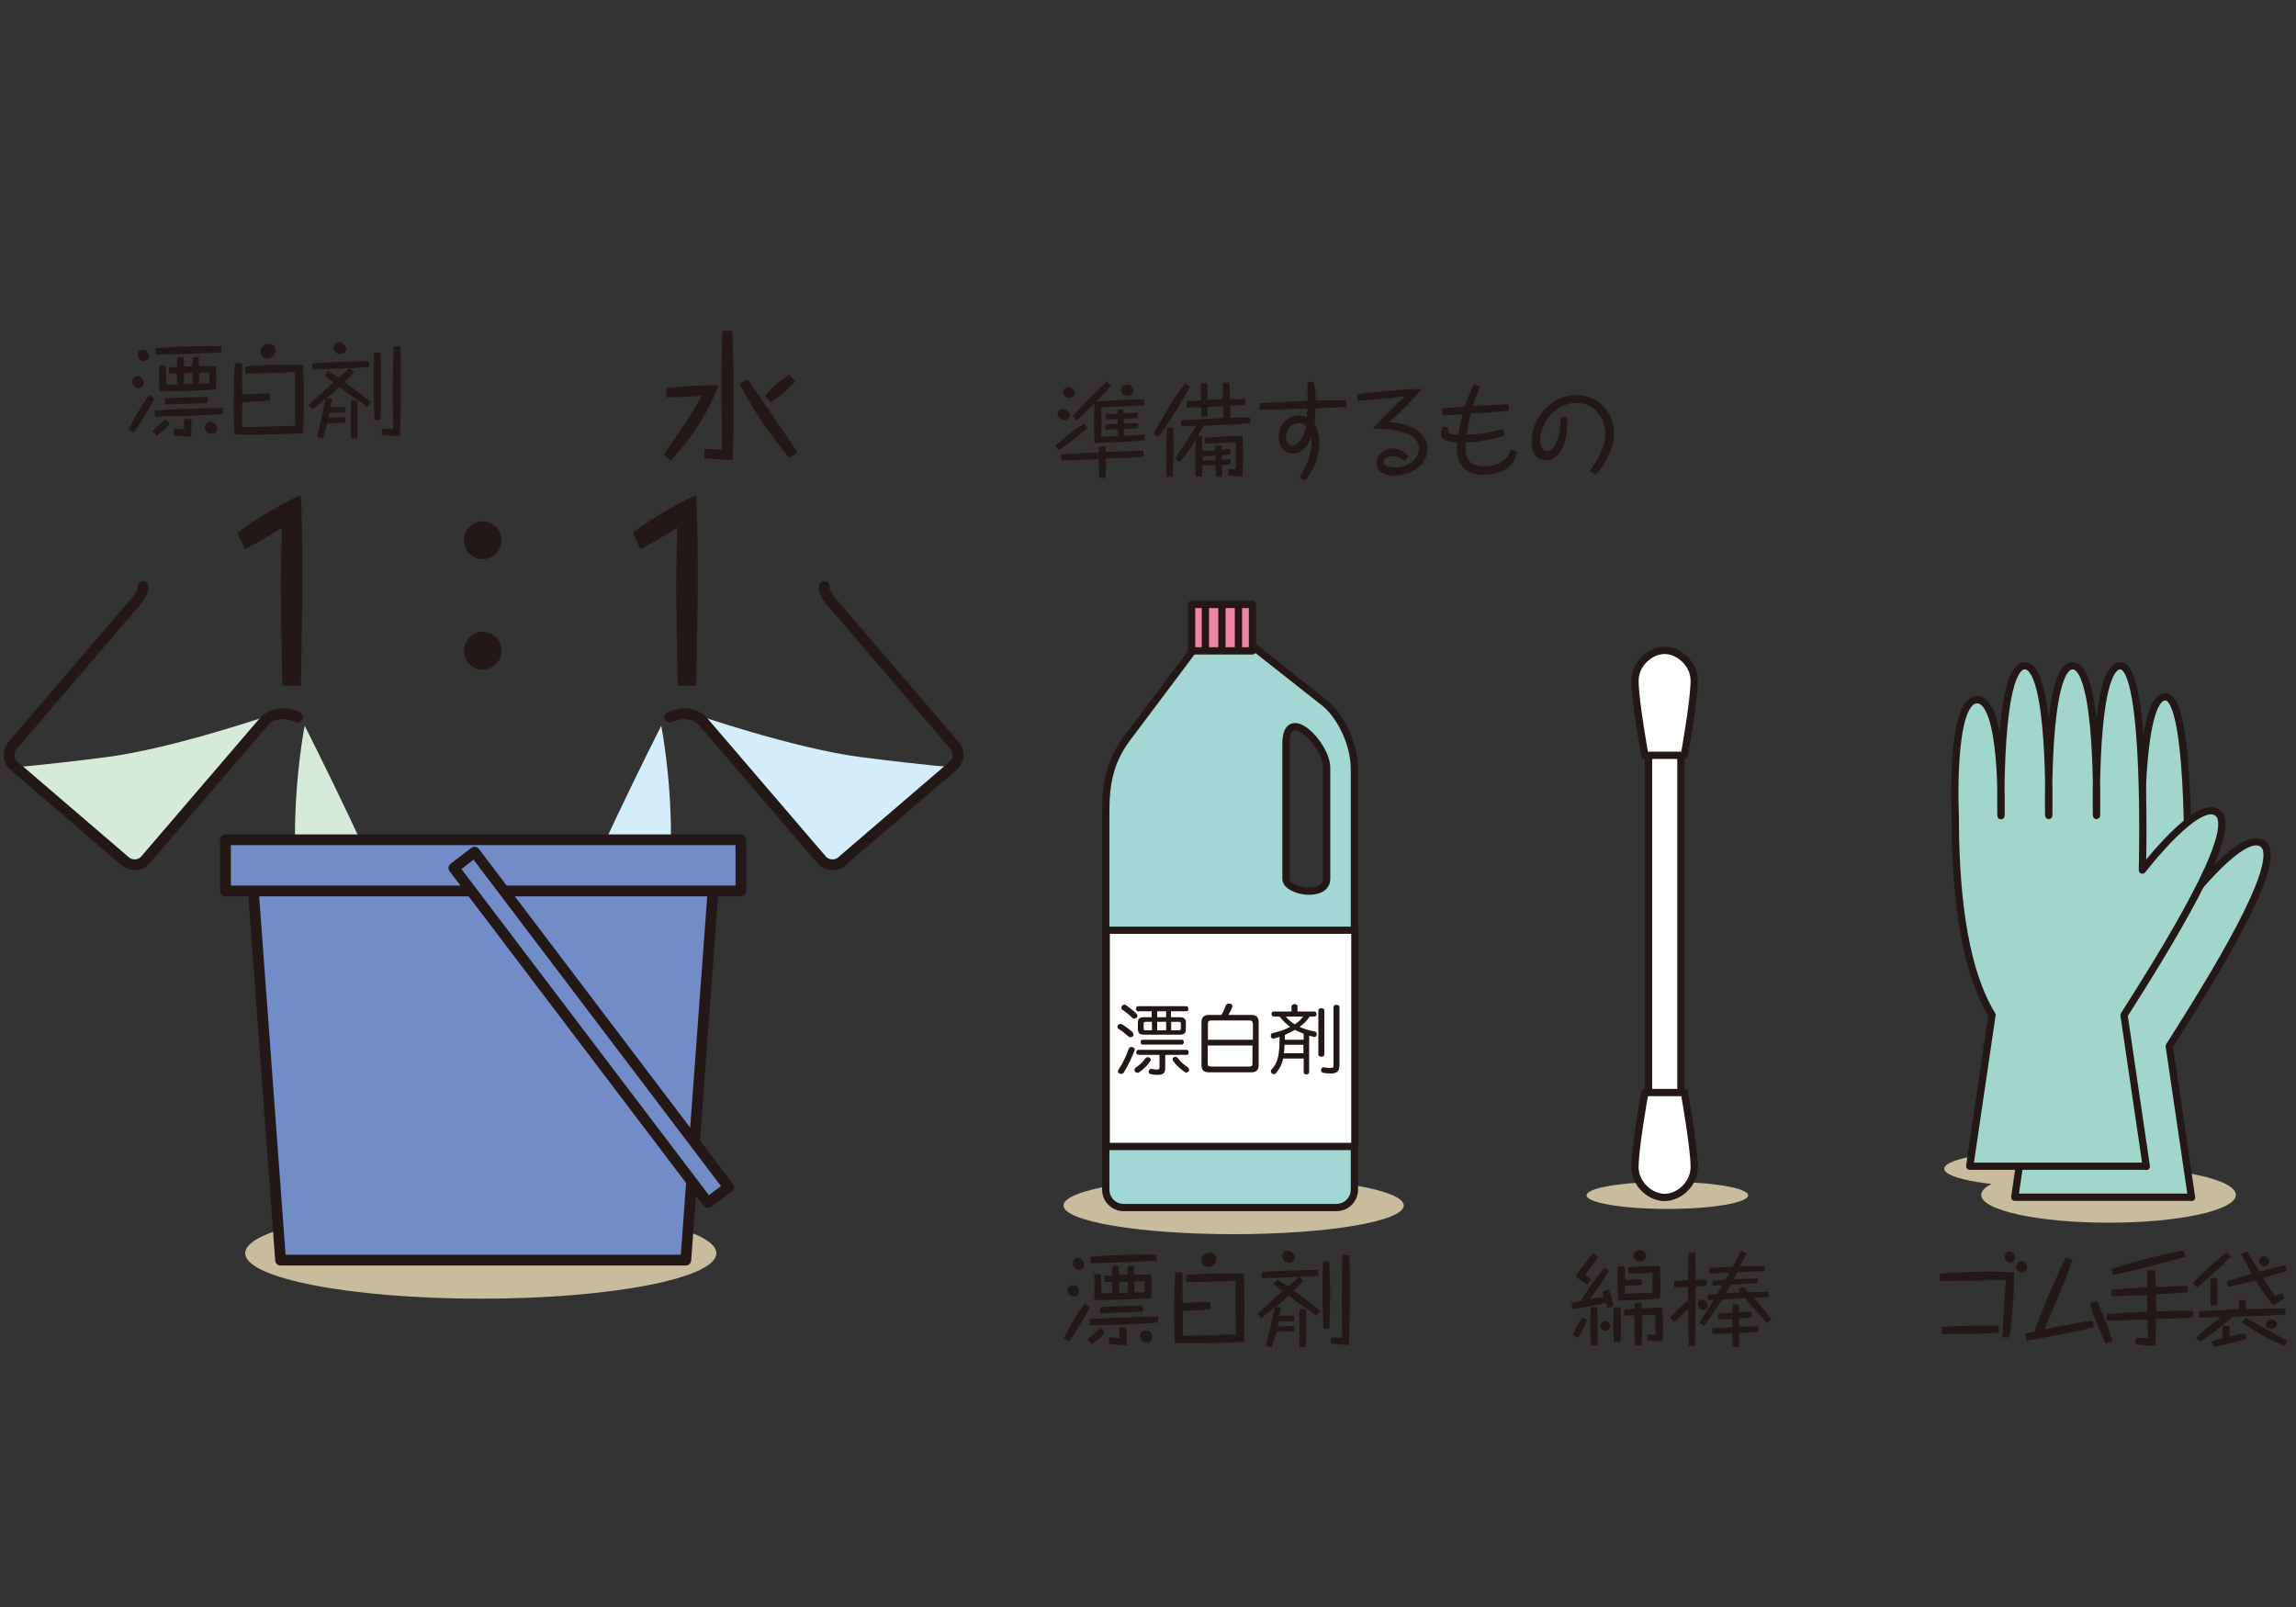 <?xml version="1.0" encoding="utf-8"?>
<!-- Generator: Adobe Illustrator 25.4.8, SVG Export Plug-In . SVG Version: 6.00 Build 0)  -->
<svg version="1.1" id="レイヤー_1" xmlns="http://www.w3.org/2000/svg" xmlns:xlink="http://www.w3.org/1999/xlink" x="0px"
	 y="0px" viewBox="0 0 1000 700" style="enable-background:new 0 0 1000 700;" xml:space="preserve">
<rect x="0" y="0" width="1000" height="700" fill="#333333" stroke="none"/>
<style type="text/css">
	.st0{fill:#FFFFFF;}
	.st1{fill:none;stroke:#231815;stroke-width:2.219;stroke-miterlimit:10;}
	.st2{fill:#B2DAB8;}
	.st3{fill:none;stroke:#231815;stroke-width:2.219;stroke-linejoin:round;stroke-miterlimit:10;}
	.st4{fill:none;stroke:#231815;stroke-width:1.11;stroke-miterlimit:10;}
	.st5{fill:none;stroke:#231815;stroke-width:1.11;stroke-linejoin:round;stroke-miterlimit:10;}
	.st6{fill:none;stroke:#231815;stroke-width:2.219;stroke-linecap:round;stroke-linejoin:round;stroke-miterlimit:10;}
	.st7{fill:none;stroke:#E60012;stroke-width:24.833;}
	.st8{clip-path:url(#SVGID_00000148648518320421037560000013875832475192176260_);}
	.st9{fill:none;stroke:#231815;stroke-width:2.92;stroke-linejoin:round;stroke-miterlimit:10;}
	.st10{fill:none;stroke:#231815;stroke-width:2.92;stroke-miterlimit:10;}
	
		.st11{clip-path:url(#SVGID_00000003803342245833629240000004118659807131496371_);fill:none;stroke:#231815;stroke-width:4.706;stroke-linejoin:round;stroke-miterlimit:10;}
	
		.st12{clip-path:url(#SVGID_00000136407697919909528610000003134824153704998289_);fill:none;stroke:#231815;stroke-width:4.706;stroke-linejoin:round;stroke-miterlimit:10;}
	.st13{fill:none;stroke:#231815;stroke-width:2.353;stroke-miterlimit:10;}
	
		.st14{clip-path:url(#SVGID_00000084496128549819507870000018362393264681682065_);fill:none;stroke:#231815;stroke-width:4.706;stroke-linejoin:round;stroke-miterlimit:10;}
	.st15{fill:none;stroke:#231815;stroke-width:4.706;stroke-linejoin:round;stroke-miterlimit:10;}
	.st16{fill:none;stroke:#231815;stroke-width:2.852;stroke-linejoin:round;stroke-miterlimit:10;}
	.st17{fill:none;stroke:#231815;stroke-width:2.852;stroke-miterlimit:10;}
	.st18{fill:none;stroke:#231815;stroke-width:2.48;stroke-linejoin:round;stroke-miterlimit:10;}
	.st19{fill:none;stroke:#231815;stroke-width:2.48;stroke-miterlimit:10;}
	.st20{fill:none;stroke:#FFFFFF;stroke-width:7.441;stroke-linecap:round;stroke-miterlimit:10;}
	.st21{fill:none;stroke:#231815;stroke-width:4.961;stroke-linecap:round;stroke-miterlimit:10;}
	.st22{fill:none;stroke:#E60012;stroke-width:26.365;}
	.st23{fill:none;stroke:#231815;stroke-width:2.163;stroke-miterlimit:10;}
	.st24{fill:none;stroke:#231815;stroke-width:2.163;stroke-linejoin:round;stroke-miterlimit:10;}
	.st25{fill:none;stroke:#231815;stroke-width:4.326;stroke-linecap:round;stroke-linejoin:round;stroke-miterlimit:10;}
	.st26{fill:none;stroke:#231815;stroke-width:2.163;stroke-linecap:round;stroke-linejoin:round;stroke-miterlimit:10;}
	.st27{fill:none;stroke:#E60012;stroke-width:26.275;}
	.st28{clip-path:url(#SVGID_00000005265304513102816160000003104217582695343035_);fill:#B2DAB8;}
	
		.st29{clip-path:url(#SVGID_00000005265304513102816160000003104217582695343035_);fill:none;stroke:#231815;stroke-width:2.997;stroke-linejoin:round;stroke-miterlimit:10;}
	.st30{clip-path:url(#SVGID_00000005265304513102816160000003104217582695343035_);fill:#FFFFFF;}
	
		.st31{clip-path:url(#SVGID_00000005265304513102816160000003104217582695343035_);fill:none;stroke:#231815;stroke-width:1.495;stroke-linejoin:round;stroke-miterlimit:10;}
	
		.st32{clip-path:url(#SVGID_00000005265304513102816160000003104217582695343035_);fill:none;stroke:#231815;stroke-width:2.997;stroke-miterlimit:10;}
	.st33{clip-path:url(#SVGID_00000005265304513102816160000003104217582695343035_);fill:none;stroke:#E60012;stroke-width:26.275;}
	.st34{clip-path:url(#SVGID_00000018950805784492811870000012384584102963723665_);fill:#C5D6A6;}
	.st35{clip-path:url(#SVGID_00000018950805784492811870000012384584102963723665_);fill:#D9C5BB;}
	.st36{clip-path:url(#SVGID_00000018950805784492811870000012384584102963723665_);fill:#DAE1C5;}
	.st37{clip-path:url(#SVGID_00000018950805784492811870000012384584102963723665_);fill:#EDE3DD;}
	.st38{clip-path:url(#SVGID_00000018950805784492811870000012384584102963723665_);fill:#A5B591;}
	.st39{clip-path:url(#SVGID_00000147924145381058970640000008182604440130570897_);fill:#86CAB6;}
	.st40{clip-path:url(#SVGID_00000147924145381058970640000008182604440130570897_);fill:#231815;}
	.st41{clip-path:url(#SVGID_00000147924145381058970640000008182604440130570897_);fill:#A59ACA;}
	.st42{clip-path:url(#SVGID_00000147924145381058970640000008182604440130570897_);fill:#FFFFFF;}
	.st43{clip-path:url(#SVGID_00000147924145381058970640000008182604440130570897_);fill:#84BAE5;}
	.st44{clip-path:url(#SVGID_00000147924145381058970640000008182604440130570897_);fill:#D3D3D4;}
	.st45{fill:#D3D3D4;}
	.st46{clip-path:url(#SVGID_00000097461656521980417630000009658501693300555905_);fill:#231815;}
	.st47{clip-path:url(#SVGID_00000052782425625052016000000013411761557106006417_);fill:#231815;}
	.st48{clip-path:url(#SVGID_00000052782425625052016000000013411761557106006417_);fill:#F29A76;}
	.st49{clip-path:url(#SVGID_00000052782425625052016000000013411761557106006417_);fill:#D3D3D4;}
	.st50{clip-path:url(#SVGID_00000151540203511656265580000012141481750928728737_);fill:#231815;}
	.st51{clip-path:url(#SVGID_00000151540203511656265580000012141481750928728737_);fill:#F29A76;}
	.st52{clip-path:url(#SVGID_00000151540203511656265580000012141481750928728737_);fill:#D3D3D4;}
	.st53{fill:#F5B2B2;}
	.st54{clip-path:url(#SVGID_00000039114747794727327250000015590670485950814633_);fill:#FFFFFF;}
	.st55{clip-path:url(#SVGID_00000023257700640163216800000010286959677656750766_);fill:#231815;}
	.st56{clip-path:url(#SVGID_00000023257700640163216800000010286959677656750766_);fill:#FBDAC8;}
	.st57{clip-path:url(#SVGID_00000023257700640163216800000010286959677656750766_);fill:#FFFFFF;}
	.st58{clip-path:url(#SVGID_00000023257700640163216800000010286959677656750766_);fill:#EE7951;}
	.st59{clip-path:url(#SVGID_00000074410060230005760680000004481704351319866003_);fill:#7C6C63;}
	.st60{clip-path:url(#SVGID_00000074410060230005760680000004481704351319866003_);fill:#231815;}
	.st61{clip-path:url(#SVGID_00000137103746894441322150000017280587659454182051_);fill:#231815;}
	.st62{clip-path:url(#SVGID_00000137103746894441322150000017280587659454182051_);fill:#FFFFFF;}
	.st63{clip-path:url(#SVGID_00000039839266845135929870000017612261690460873864_);fill:#7C6C63;}
	.st64{clip-path:url(#SVGID_00000039839266845135929870000017612261690460873864_);fill:#231815;}
	.st65{clip-path:url(#SVGID_00000076605234197503301200000003828352029397409163_);fill:#231815;}
	.st66{clip-path:url(#SVGID_00000076605234197503301200000003828352029397409163_);fill:#C1813F;}
	.st67{clip-path:url(#SVGID_00000076605234197503301200000003828352029397409163_);fill:#FBDAC8;}
	.st68{clip-path:url(#SVGID_00000076605234197503301200000003828352029397409163_);fill:#FFFFFF;}
	.st69{clip-path:url(#SVGID_00000118397644973918689010000013094502758484574904_);fill:#91AC52;}
	.st70{clip-path:url(#SVGID_00000027563813668150408000000005496735754445963956_);fill:#231815;}
	.st71{clip-path:url(#SVGID_00000027563813668150408000000005496735754445963956_);fill:#91AC52;}
	.st72{clip-path:url(#SVGID_00000027563813668150408000000005496735754445963956_);fill:#FBDAC8;}
	.st73{clip-path:url(#SVGID_00000027563813668150408000000005496735754445963956_);fill:#FFFFFF;}
	.st74{clip-path:url(#SVGID_00000169548106003526950320000011882860860491152055_);fill:#91AC52;}
	.st75{clip-path:url(#SVGID_00000049222086626170364220000005744546616481354904_);fill:#231815;}
	.st76{clip-path:url(#SVGID_00000049222086626170364220000005744546616481354904_);fill:#FFFFFF;}
	.st77{clip-path:url(#SVGID_00000049222086626170364220000005744546616481354904_);fill:#FBDAC8;}
	.st78{clip-path:url(#SVGID_00000010289271261119500890000004287597504042429100_);fill:#91AC52;}
	.st79{clip-path:url(#SVGID_00000018922168542354008670000010370996857227134614_);fill:#231815;}
	.st80{fill:#FFF352;}
	.st81{clip-path:url(#SVGID_00000052092086902162766050000007084684531355412145_);fill:#231815;}
	.st82{clip-path:url(#SVGID_00000008836745044513220710000014837748011679428745_);fill:#231815;}
	.st83{fill:#EA5550;}
	.st84{clip-path:url(#SVGID_00000153702483184319352260000005537780205129725373_);fill:#231815;}
	
		.st85{clip-path:url(#SVGID_00000153702483184319352260000005537780205129725373_);fill:none;stroke:#231815;stroke-width:15.576;stroke-linecap:round;stroke-linejoin:round;}
	.st86{clip-path:url(#SVGID_00000153702483184319352260000005537780205129725373_);fill:#FFFFFF;}
	.st87{clip-path:url(#SVGID_00000056388869732261078930000004471669721733036190_);fill:#DAE1C5;}
	.st88{fill:#8A9F70;}
	.st89{fill:#AAA084;}
	.st90{fill:#F9E700;}
	.st91{fill:#231815;}
	.st92{fill:#EA545D;}
	.st93{fill:#C9BC9C;}
	.st94{fill:none;stroke:#231815;stroke-width:4.323;stroke-linecap:round;stroke-linejoin:round;stroke-miterlimit:10;}
	
		.st95{fill:none;stroke:#FFFFFF;stroke-width:3.299;stroke-linecap:round;stroke-linejoin:round;stroke-miterlimit:10;stroke-dasharray:7.094,10.78;}
	
		.st96{fill:none;stroke:#FFFFFF;stroke-width:3.299;stroke-linecap:round;stroke-linejoin:round;stroke-miterlimit:10;stroke-dasharray:7.848,11.533;}
	.st97{fill:none;stroke:#FFFFFF;stroke-width:3.299;stroke-linecap:round;stroke-linejoin:round;stroke-miterlimit:10;}
	
		.st98{fill:none;stroke:#FFFFFF;stroke-width:3.299;stroke-linecap:round;stroke-linejoin:round;stroke-miterlimit:10;stroke-dasharray:7.635,11.321;}
	.st99{clip-path:url(#SVGID_00000124867258620545748750000002592214064436328614_);fill:#C5D6A6;}
	.st100{clip-path:url(#SVGID_00000124867258620545748750000002592214064436328614_);fill:#DAE1C5;}
	.st101{clip-path:url(#SVGID_00000124867258620545748750000002592214064436328614_);fill:#A5B591;}
	.st102{clip-path:url(#SVGID_00000124867258620545748750000002592214064436328614_);fill:#8A9F70;}
	.st103{fill:#FDD23E;}
	.st104{fill:#DAE1C5;}
	.st105{fill:#554F4D;}
	.st106{fill:#9FA0A0;}
	.st107{fill:#FBDAC8;}
	.st108{fill:#E6E6E6;}
	.st109{fill:#D3EDFB;}
	.st110{clip-path:url(#SVGID_00000165935688564873098800000010665175898568683191_);fill:#C5D6A6;}
	.st111{clip-path:url(#SVGID_00000165935688564873098800000010665175898568683191_);fill:#DAE1C5;}
	.st112{clip-path:url(#SVGID_00000165935688564873098800000010665175898568683191_);fill:#A5B591;}
	.st113{clip-path:url(#SVGID_00000165935688564873098800000010665175898568683191_);fill:#8A9F70;}
	.st114{clip-path:url(#SVGID_00000165935688564873098800000010665175898568683191_);fill:#7B9960;}
	.st115{clip-path:url(#SVGID_00000031180485144638056210000007431903519726787503_);fill:#9FA0A0;}
	.st116{clip-path:url(#SVGID_00000031180485144638056210000007431903519726787503_);fill:#FBDAC8;}
	.st117{clip-path:url(#SVGID_00000031180485144638056210000007431903519726787503_);fill:#231815;}
	.st118{clip-path:url(#SVGID_00000098931778699413212600000012311250594061817010_);fill:#231815;}
	.st119{fill:#13AE67;}
	.st120{fill:none;stroke:#231815;stroke-width:4.616;stroke-linecap:round;stroke-linejoin:round;stroke-miterlimit:10;}
	.st121{fill:none;stroke:#231815;stroke-width:3.818;stroke-linecap:round;stroke-linejoin:round;stroke-miterlimit:10;}
	
		.st122{fill:none;stroke:#FFFFFF;stroke-width:2.913;stroke-linecap:round;stroke-linejoin:round;stroke-miterlimit:10;stroke-dasharray:7.622,11.666;}
	
		.st123{fill:none;stroke:#FFFFFF;stroke-width:2.913;stroke-linecap:round;stroke-linejoin:round;stroke-miterlimit:10;stroke-dasharray:7.954,11.998;}
	.st124{fill:none;stroke:#FFFFFF;stroke-width:2.913;stroke-linecap:round;stroke-linejoin:round;stroke-miterlimit:10;}
	.st125{fill:none;stroke:#231815;stroke-width:4.718;stroke-linecap:round;stroke-linejoin:round;stroke-miterlimit:10;}
	
		.st126{fill:none;stroke:#FFFFFF;stroke-width:3.6;stroke-linecap:round;stroke-linejoin:round;stroke-miterlimit:10;stroke-dasharray:9.419,14.416;}
	
		.st127{fill:none;stroke:#FFFFFF;stroke-width:3.6;stroke-linecap:round;stroke-linejoin:round;stroke-miterlimit:10;stroke-dasharray:9.829,14.827;}
	.st128{fill:none;stroke:#FFFFFF;stroke-width:3.6;stroke-linecap:round;stroke-linejoin:round;stroke-miterlimit:10;}
	.st129{fill:#B5B5B6;}
	.st130{fill:none;stroke:#231815;stroke-width:3.493;stroke-linecap:round;stroke-linejoin:round;stroke-miterlimit:10;}
	.st131{clip-path:url(#SVGID_00000111175710555208600130000017769019561593554862_);fill:#DAE1C5;}
	.st132{clip-path:url(#SVGID_00000111175710555208600130000017769019561593554862_);fill:#8A9F70;}
	.st133{clip-path:url(#SVGID_00000111175710555208600130000017769019561593554862_);fill:#231815;}
	.st134{clip-path:url(#SVGID_00000111175710555208600130000017769019561593554862_);fill:#FFFFFF;}
	.st135{clip-path:url(#SVGID_00000111175710555208600130000017769019561593554862_);fill:#F9E700;}
	.st136{clip-path:url(#SVGID_00000111175710555208600130000017769019561593554862_);fill:#D3D3D4;}
	.st137{clip-path:url(#SVGID_00000163056521283367567520000001847392330236249493_);fill:#FFF9B1;}
	
		.st138{clip-path:url(#SVGID_00000163056521283367567520000001847392330236249493_);fill:none;stroke:#231815;stroke-width:7.134;stroke-linecap:round;stroke-linejoin:round;stroke-miterlimit:10;}
	.st139{clip-path:url(#SVGID_00000163056521283367567520000001847392330236249493_);fill:#FFFFFF;}
	.st140{fill:none;stroke:#231815;stroke-width:7.134;stroke-linecap:round;stroke-linejoin:round;stroke-miterlimit:10;}
	.st141{clip-path:url(#SVGID_00000076578245783652715610000016281381341826264450_);fill:#FFFFFF;}
	
		.st142{clip-path:url(#SVGID_00000076578245783652715610000016281381341826264450_);fill:none;stroke:#231815;stroke-width:7.134;stroke-linecap:round;stroke-linejoin:round;stroke-miterlimit:10;}
	.st143{clip-path:url(#SVGID_00000016768936961868097670000001826665796534020771_);fill:#EF8575;}
	
		.st144{clip-path:url(#SVGID_00000016768936961868097670000001826665796534020771_);fill:none;stroke:#231815;stroke-width:7.134;stroke-linecap:round;stroke-linejoin:round;stroke-miterlimit:10;}
	
		.st145{clip-path:url(#SVGID_00000016768936961868097670000001826665796534020771_);fill:none;stroke:#FFFFFF;stroke-width:7.134;stroke-linecap:round;stroke-linejoin:round;stroke-miterlimit:10;}
	.st146{clip-path:url(#SVGID_00000016768936961868097670000001826665796534020771_);fill:#FFF9B1;}
	
		.st147{clip-path:url(#SVGID_00000103978575291429508950000003546279888897087919_);fill:none;stroke:#65AADD;stroke-width:29.364;stroke-linecap:round;stroke-linejoin:round;stroke-miterlimit:10;}
	.st148{clip-path:url(#SVGID_00000103978575291429508950000003546279888897087919_);fill:#65AADD;}
	
		.st149{clip-path:url(#SVGID_00000103978575291429508950000003546279888897087919_);fill:none;stroke:#231815;stroke-width:7.337;stroke-linecap:round;stroke-linejoin:round;stroke-miterlimit:10;}
	.st150{clip-path:url(#SVGID_00000103978575291429508950000003546279888897087919_);fill:#FFF9B1;}
	.st151{clip-path:url(#SVGID_00000103978575291429508950000003546279888897087919_);fill:#94BFE6;}
	.st152{clip-path:url(#SVGID_00000110444408359042588370000009383543434565204895_);fill:#231815;}
	.st153{clip-path:url(#SVGID_00000057856721338480394550000012020736227344957578_);fill:#C5D6A6;}
	.st154{clip-path:url(#SVGID_00000057856721338480394550000012020736227344957578_);fill:#DAE1C5;}
	.st155{clip-path:url(#SVGID_00000057856721338480394550000012020736227344957578_);fill:#A4968E;}
	.st156{clip-path:url(#SVGID_00000057856721338480394550000012020736227344957578_);fill:none;}
	.st157{clip-path:url(#SVGID_00000057856721338480394550000012020736227344957578_);fill:#9E8368;}
	.st158{clip-path:url(#SVGID_00000057856721338480394550000012020736227344957578_);fill:#231815;}
	.st159{clip-path:url(#SVGID_00000057856721338480394550000012020736227344957578_);fill:#007CC3;}
	.st160{clip-path:url(#SVGID_00000057856721338480394550000012020736227344957578_);}
	.st161{clip-path:url(#SVGID_00000088842956520906469860000005949516616261781430_);fill:#231815;}
	.st162{clip-path:url(#SVGID_00000088842956520906469860000005949516616261781430_);fill:#007CC3;}
	.st163{clip-path:url(#SVGID_00000057856721338480394550000012020736227344957578_);fill:#FBDAC8;}
	.st164{clip-path:url(#SVGID_00000149382250024268857080000013234258839711506600_);fill:#231815;}
	.st165{clip-path:url(#SVGID_00000149382250024268857080000013234258839711506600_);fill:#ED798E;}
	.st166{clip-path:url(#SVGID_00000057856721338480394550000012020736227344957578_);fill:#FBE6EF;}
	.st167{clip-path:url(#SVGID_00000057856721338480394550000012020736227344957578_);fill:#ED798E;}
	.st168{clip-path:url(#SVGID_00000057856721338480394550000012020736227344957578_);fill:#9E7253;}
	.st169{clip-path:url(#SVGID_00000057856721338480394550000012020736227344957578_);fill:#FFFFFF;}
	.st170{clip-path:url(#SVGID_00000153693151043775097690000014801341086744856242_);fill:#7C6C63;}
	.st171{clip-path:url(#SVGID_00000153693151043775097690000014801341086744856242_);fill:#231815;}
	.st172{clip-path:url(#SVGID_00000091007234460455028080000016247855119054903701_);fill:#7C6C63;}
	.st173{clip-path:url(#SVGID_00000091007234460455028080000016247855119054903701_);fill:#231815;}
	.st174{clip-path:url(#SVGID_00000057856721338480394550000012020736227344957578_);fill:#A3D6CA;}
	.st175{clip-path:url(#SVGID_00000099661754295069188560000013791677754920557453_);fill:#DAE1C5;}
	.st176{clip-path:url(#SVGID_00000099661754295069188560000013791677754920557453_);fill:#A7BC80;}
	.st177{clip-path:url(#SVGID_00000099661754295069188560000013791677754920557453_);fill:#8A9F70;}
	.st178{clip-path:url(#SVGID_00000099661754295069188560000013791677754920557453_);fill:#688A4D;}
	.st179{clip-path:url(#SVGID_00000099661754295069188560000013791677754920557453_);fill:#FFFFFF;}
	.st180{clip-path:url(#SVGID_00000099661754295069188560000013791677754920557453_);fill:#231815;}
	.st181{fill:#D5EAD8;}
	.st182{fill:#718CC7;}
	.st183{fill:none;stroke:#231815;stroke-width:4.69;stroke-linecap:round;stroke-linejoin:round;stroke-miterlimit:10;}
	.st184{fill:none;stroke:#231815;stroke-width:3.169;stroke-linecap:round;stroke-linejoin:round;stroke-miterlimit:10;}
	.st185{fill:#A2D7D4;}
	.st186{fill:#EE86A8;}
	.st187{fill:#A3D6CA;}
	.st188{clip-path:url(#SVGID_00000151510359926999923180000008139324082566693012_);fill:#C5D6A6;}
	.st189{clip-path:url(#SVGID_00000151510359926999923180000008139324082566693012_);fill:#DAE1C5;}
	.st190{clip-path:url(#SVGID_00000151510359926999923180000008139324082566693012_);fill:#A5B591;}
	.st191{clip-path:url(#SVGID_00000151510359926999923180000008139324082566693012_);fill:#8A9F70;}
	.st192{clip-path:url(#SVGID_00000151510359926999923180000008139324082566693012_);fill:#7B9960;}
	.st193{fill:#BBCAB5;}
	.st194{clip-path:url(#SVGID_00000039103655578828601950000002218099752150472882_);fill:#231815;}
	.st195{clip-path:url(#SVGID_00000039103655578828601950000002218099752150472882_);fill:#FFFFFF;}
	
		.st196{clip-path:url(#SVGID_00000047762731732606064820000004723116887826016418_);fill:url(#SVGID_00000096037283249962897170000009113574232572455556_);}
	
		.st197{clip-path:url(#SVGID_00000038390645029805627210000016653403248169343629_);fill:url(#SVGID_00000079470270281148804380000000245162809783985083_);}
	
		.st198{clip-path:url(#SVGID_00000144324591375390319650000001921569693091174061_);fill:url(#SVGID_00000072278641669614204360000012995922603055481730_);}
	
		.st199{clip-path:url(#SVGID_00000004538871176863168830000015631530612610732960_);fill:url(#SVGID_00000097475761131803375170000016698718461467218574_);}
	
		.st200{clip-path:url(#SVGID_00000139985446191868879730000009634333787552731783_);fill:url(#SVGID_00000134964524033799831790000010174991615901281719_);}
	
		.st201{clip-path:url(#SVGID_00000066508705037206437290000004512421325832903078_);fill:url(#SVGID_00000183249751293282969740000009559082887206320824_);}
	
		.st202{clip-path:url(#SVGID_00000147937143750799421410000008480338206467498387_);fill:url(#SVGID_00000119799249222230560640000007217632974747145859_);}
	
		.st203{clip-path:url(#SVGID_00000174570638344144951750000015195089626501781678_);fill:url(#SVGID_00000000921193873292001690000005384891956889490102_);}
	
		.st204{clip-path:url(#SVGID_00000005971260373442315240000018182001657843374503_);fill:url(#SVGID_00000182518508453183684820000016185003695903919525_);}
	
		.st205{clip-path:url(#SVGID_00000098941138776358078870000007997239549046853303_);fill:url(#SVGID_00000158744391654707922580000002150362754714660526_);}
	
		.st206{clip-path:url(#SVGID_00000137133413955782076340000005965232432619538860_);fill:url(#SVGID_00000033337705229728899710000002156967950664417442_);}
	
		.st207{clip-path:url(#SVGID_00000160170388945216618100000008848848675527907975_);fill:url(#SVGID_00000029749753193451751870000007256257200950785426_);}
	
		.st208{clip-path:url(#SVGID_00000028310464602280089100000000769056675176463261_);fill:url(#SVGID_00000134931786639241147540000002323555978388050316_);}
	
		.st209{clip-path:url(#SVGID_00000056386168465974592370000006676749871992602517_);fill:url(#SVGID_00000101816327846706537090000005599122481679501217_);}
	
		.st210{clip-path:url(#SVGID_00000020381322458135708430000002583676876753328039_);fill:url(#SVGID_00000183208519078870957220000012301802485644376464_);}
	
		.st211{clip-path:url(#SVGID_00000165204752248145027700000017479119755230551965_);fill:url(#SVGID_00000091013931698845607830000000955058235282482571_);}
	.st212{fill:#C9CACA;}
	.st213{fill:#DBC284;}
	.st214{clip-path:url(#SVGID_00000090266076363284439500000012786075009125606062_);fill:#FBDAC8;}
	.st215{clip-path:url(#SVGID_00000090266076363284439500000012786075009125606062_);fill:#231815;}
	.st216{clip-path:url(#SVGID_00000090266076363284439500000012786075009125606062_);fill:#46B2E7;}
	.st217{fill:#D19A69;}
	.st218{clip-path:url(#SVGID_00000152227246738214071280000005614617337891398837_);fill:#231815;}
	.st219{clip-path:url(#SVGID_00000152227246738214071280000005614617337891398837_);fill:#46B2E7;}
	
		.st220{clip-path:url(#SVGID_00000025426255718654463650000012015733092736890804_);fill:url(#SVGID_00000044866193516300784990000009043695169558991016_);}
	
		.st221{clip-path:url(#SVGID_00000021835173574851066060000009331114804322912671_);fill:url(#SVGID_00000129910417138265129100000008590336405488784514_);}
	
		.st222{clip-path:url(#SVGID_00000145779173395466268480000005198845831945998509_);fill:url(#SVGID_00000076589057998189730950000015859487120579555969_);}
	
		.st223{clip-path:url(#SVGID_00000097467132263312258710000013127160198135780797_);fill:url(#SVGID_00000068643420632405055920000008839308336918212518_);}
	
		.st224{clip-path:url(#SVGID_00000041284657463360159490000004239180423962198714_);fill:url(#SVGID_00000164509543954531495330000006414700427216191652_);}
	
		.st225{clip-path:url(#SVGID_00000181060262097789172810000002811515257455080593_);fill:url(#SVGID_00000008869805760333394710000012899717640004851368_);}
	
		.st226{clip-path:url(#SVGID_00000047041471065053757460000017531411693474109882_);fill:url(#SVGID_00000179641180152157273780000007472951201849081248_);}
	
		.st227{clip-path:url(#SVGID_00000157266546229724106130000013859215061231510444_);fill:url(#SVGID_00000018937047589602470140000000062976755365701537_);}
	
		.st228{clip-path:url(#SVGID_00000168099427368402129950000013638295268460293035_);fill:url(#SVGID_00000034808994335692594890000010196075493664078743_);}
	
		.st229{clip-path:url(#SVGID_00000000202222684429046310000008288570680885636238_);fill:url(#SVGID_00000098217677598626761090000004174935482141891261_);}
	
		.st230{clip-path:url(#SVGID_00000039112221541638195450000017678334223270315181_);fill:url(#SVGID_00000175282564179492053690000004268746117787165327_);}
	
		.st231{clip-path:url(#SVGID_00000062882968899745552770000006545924187835718590_);fill:url(#SVGID_00000082333414047634466980000011082800245677233824_);}
	
		.st232{clip-path:url(#SVGID_00000116226966148716536400000014866553946440507580_);fill:url(#SVGID_00000155109403747069637860000014230055108934421948_);}
	
		.st233{clip-path:url(#SVGID_00000056422136780199264020000001164018792750325640_);fill:url(#SVGID_00000150789432586417708410000003305649179964785281_);}
	
		.st234{clip-path:url(#SVGID_00000149360098936104925400000015307197124644850621_);fill:url(#SVGID_00000000908440751606698360000013141127053641924005_);}
	
		.st235{clip-path:url(#SVGID_00000000931443266377149850000004470558106069339022_);fill:url(#SVGID_00000046303176874846971390000002213568861613484189_);}
	
		.st236{clip-path:url(#SVGID_00000027593823385276637430000011375039119281364142_);fill:url(#SVGID_00000127736409393625304470000005524338498502074813_);}
	
		.st237{clip-path:url(#SVGID_00000144297426022921836600000016972828256528384677_);fill:url(#SVGID_00000052821947219512148950000016380250867986199686_);}
	
		.st238{clip-path:url(#SVGID_00000147942591955846255000000009056450900363593650_);fill:url(#SVGID_00000014611589042601794130000012512551912609295747_);}
	
		.st239{clip-path:url(#SVGID_00000027600540248497800260000000691407147992218298_);fill:url(#SVGID_00000036957602981975683620000011751844679152251056_);}
	
		.st240{clip-path:url(#SVGID_00000124843685226993325290000001907280715335197317_);fill:url(#SVGID_00000114774840065507177390000018200923641382339772_);}
	
		.st241{clip-path:url(#SVGID_00000023997257569389718680000001082925691602735036_);fill:url(#SVGID_00000180359420684083247870000011224540895178333350_);}
	
		.st242{clip-path:url(#SVGID_00000082345626901987662650000013730370906330005687_);fill:url(#SVGID_00000085963319245252688080000017150487338447540110_);}
	
		.st243{clip-path:url(#SVGID_00000019667095687448755530000013854029273513859252_);fill:url(#SVGID_00000179619880352190113270000007295583469914553257_);}
	
		.st244{clip-path:url(#SVGID_00000075158812342957183480000011162668317648775307_);fill:url(#SVGID_00000001649515913577519200000011796042757528258451_);}
	
		.st245{clip-path:url(#SVGID_00000085953941830792088800000008026916069338596765_);fill:url(#SVGID_00000039828345223732762650000000572257811852815545_);}
	
		.st246{clip-path:url(#SVGID_00000028302771483685078000000009490662711894567319_);fill:url(#SVGID_00000035501823812660248570000016233431957588562817_);}
	
		.st247{clip-path:url(#SVGID_00000056424015251152854160000006332667891046953914_);fill:url(#SVGID_00000128474563485326666280000000591167815657340293_);}
	
		.st248{clip-path:url(#SVGID_00000039107858339968303840000013030038225894531485_);fill:url(#SVGID_00000111183157511216680040000004220869823943258038_);}
	
		.st249{clip-path:url(#SVGID_00000139287188040003867260000012011108190887138219_);fill:url(#SVGID_00000101793806499626411350000005688917320372794030_);}
	
		.st250{clip-path:url(#SVGID_00000032620623656545025210000000557270053117465514_);fill:url(#SVGID_00000165945433863300795210000011434724390236423070_);}
	
		.st251{clip-path:url(#SVGID_00000139276437109836906230000016171192509063763123_);fill:url(#SVGID_00000158707210002857156660000012440480251973304740_);}
	
		.st252{clip-path:url(#SVGID_00000166650610330265107480000002289829805563180958_);fill:url(#SVGID_00000016073348876281137740000001224391017555658908_);}
	
		.st253{clip-path:url(#SVGID_00000149363299829447061540000018262271456021985207_);fill:url(#SVGID_00000038371553032134717390000007215003767210246538_);}
	
		.st254{clip-path:url(#SVGID_00000138555328084734803030000005893129324065424304_);fill:url(#SVGID_00000165196502762272868910000010066134077899748738_);}
	
		.st255{clip-path:url(#SVGID_00000147207572380377654150000009684186085910880408_);fill:url(#SVGID_00000018917724391769031780000001267900950311120020_);}
	
		.st256{clip-path:url(#SVGID_00000169529185924770568480000012150696188657575812_);fill:url(#SVGID_00000047741229802022870750000008544842653465978275_);}
	
		.st257{clip-path:url(#SVGID_00000094588903575270724550000001316348575488220574_);fill:url(#SVGID_00000065783734170938828880000005979670856134833331_);}
	
		.st258{clip-path:url(#SVGID_00000000940155455277551010000005428559573571211924_);fill:url(#SVGID_00000075848241485440143150000002818031404029161908_);}
	
		.st259{clip-path:url(#SVGID_00000178904691431544032130000016093902905266373545_);fill:url(#SVGID_00000016049031662772712070000003532406267486065318_);}
	
		.st260{clip-path:url(#SVGID_00000109013269780809527820000010171465154125890751_);fill:url(#SVGID_00000011738046378472669790000014754689513238351775_);}
	
		.st261{clip-path:url(#SVGID_00000018939572138973112000000006040801886662723498_);fill:url(#SVGID_00000128459530508451922560000005515296687183147914_);}
	
		.st262{clip-path:url(#SVGID_00000131336230894244582820000010780993454444747423_);fill:url(#SVGID_00000144319674616469371330000004314693928332399777_);}
	
		.st263{clip-path:url(#SVGID_00000072282773873760477730000014354588715814227853_);fill:url(#SVGID_00000157292444969507136380000010818111873984401067_);}
	
		.st264{clip-path:url(#SVGID_00000141426820980236363630000018339115407238618027_);fill:url(#SVGID_00000177444748181729870780000000252589849282633637_);}
	
		.st265{clip-path:url(#SVGID_00000059281306809793610460000000437684995756074654_);fill:url(#SVGID_00000103957248868723206200000009903191719305387673_);}
	
		.st266{clip-path:url(#SVGID_00000132065770147420453950000012711047492048811682_);fill:url(#SVGID_00000116942091462414630850000011731576465570252982_);}
	
		.st267{clip-path:url(#SVGID_00000154389188975276652490000015835452631262003363_);fill:url(#SVGID_00000025415692841177291020000009194855751465921466_);}
	
		.st268{clip-path:url(#SVGID_00000119815886344687682100000003810554650793382037_);fill:url(#SVGID_00000178926792657996071380000010544873101655286960_);}
	
		.st269{clip-path:url(#SVGID_00000129900492175262635700000002022532399976256649_);fill:url(#SVGID_00000129198360395288100260000017184542119298724255_);}
	
		.st270{clip-path:url(#SVGID_00000037660084550444748510000017985251055846256005_);fill:url(#SVGID_00000052798222782122947700000017500683803899620243_);}
	
		.st271{clip-path:url(#SVGID_00000108310326094796039880000011374115204028397244_);fill:url(#SVGID_00000105397398955729095170000001823859657714858164_);}
	
		.st272{clip-path:url(#SVGID_00000165915393113746538710000012692640294010762387_);fill:url(#SVGID_00000101066617723708870510000005940365436059836816_);}
	
		.st273{clip-path:url(#SVGID_00000069370374657567198840000009547655867770615187_);fill:url(#SVGID_00000027581717293338582550000006763109159930895551_);}
	
		.st274{clip-path:url(#SVGID_00000036216534443871747770000017808170617596890292_);fill:url(#SVGID_00000134226223163842266230000011708566439167079331_);}
	
		.st275{clip-path:url(#SVGID_00000047760896120739700330000002532155204176438916_);fill:url(#SVGID_00000082334632120396521550000017188044537280467598_);}
	
		.st276{clip-path:url(#SVGID_00000071523634881901159770000015132608261461240757_);fill:url(#SVGID_00000008124455294273390090000014829511142717052584_);}
	.st277{fill:#62513E;}
	.st278{clip-path:url(#SVGID_00000086691178221671102410000005579753040251107259_);fill:#62513E;}
	.st279{clip-path:url(#SVGID_00000086691178221671102410000005579753040251107259_);fill:#FFFFFF;}
	.st280{clip-path:url(#SVGID_00000086691178221671102410000005579753040251107259_);fill:#727171;}
	.st281{fill:#F6AD3C;}
	.st282{fill:#CB4829;}
	.st283{clip-path:url(#SVGID_00000057850897854862365670000007412816449794321594_);}
	.st284{clip-path:url(#SVGID_00000060028700562630401070000004071482785592200621_);fill:#C5D6A6;}
	.st285{clip-path:url(#SVGID_00000060028700562630401070000004071482785592200621_);fill:#DAE1C5;}
	.st286{clip-path:url(#SVGID_00000057850897854862365670000007412816449794321594_);fill:none;}
	.st287{clip-path:url(#SVGID_00000057850897854862365670000007412816449794321594_);fill:#231815;}
	.st288{clip-path:url(#SVGID_00000091009917635043611910000000601583382578797747_);fill:#D3D3D4;}
	.st289{clip-path:url(#SVGID_00000091009917635043611910000000601583382578797747_);fill:#DAE1C5;}
	.st290{clip-path:url(#SVGID_00000091009917635043611910000000601583382578797747_);fill:#C5D6A6;}
	.st291{clip-path:url(#SVGID_00000057850897854862365670000007412816449794321594_);fill:#8A9F70;}
	.st292{clip-path:url(#SVGID_00000057850897854862365670000007412816449794321594_);fill:#7B9960;}
	.st293{clip-path:url(#SVGID_00000060736930278593888560000006101635508025972648_);fill:#8A9F70;}
	.st294{clip-path:url(#SVGID_00000060736930278593888560000006101635508025972648_);fill:#FBDAC8;}
	.st295{clip-path:url(#SVGID_00000060736930278593888560000006101635508025972648_);fill:#231815;}
	.st296{clip-path:url(#SVGID_00000011022090568879302810000002664907275513870759_);fill:#DAE1C5;}
	.st297{clip-path:url(#SVGID_00000021121604548861655280000002823320641397437358_);fill:#8A9F70;}
	.st298{fill:#D3B799;}
	.st299{fill:#B28247;}
	.st300{clip-path:url(#SVGID_00000116220297650395810500000011434720006216207240_);fill:#C5D6A6;}
	.st301{clip-path:url(#SVGID_00000116220297650395810500000011434720006216207240_);fill:#DAE1C5;}
	.st302{clip-path:url(#SVGID_00000175318388022502279660000010060737758908523910_);}
	.st303{clip-path:url(#SVGID_00000025418869791712901850000006129317845070682279_);}
	.st304{clip-path:url(#SVGID_00000060028036242680045510000009945022362819441315_);fill:#DAE1C5;}
	.st305{clip-path:url(#SVGID_00000060028036242680045510000009945022362819441315_);fill:#C5D6A6;}
	.st306{clip-path:url(#SVGID_00000072258213094723031310000017280068852518520506_);}
	.st307{clip-path:url(#SVGID_00000034784494246248527680000005287213189112873632_);}
	.st308{clip-path:url(#SVGID_00000088125032016228093850000008656900303037661593_);}
	.st309{clip-path:url(#SVGID_00000176022228898353447380000010328016735670158220_);}
	.st310{clip-path:url(#SVGID_00000004515115203580960250000001079422059546682250_);}
	.st311{clip-path:url(#SVGID_00000105394053523056082840000000030899455806736306_);}
	.st312{clip-path:url(#SVGID_00000080895264619473971180000008754635537151965082_);}
	.st313{clip-path:url(#SVGID_00000059267768137162363180000017222750053776139436_);}
	.st314{fill:#7B9960;}
	.st315{clip-path:url(#SVGID_00000061447285412933065350000004232389026382131869_);}
	.st316{clip-path:url(#SVGID_00000166648074896165172280000013083568984964508341_);}
	.st317{clip-path:url(#SVGID_00000050650964094274369980000004973872999319817094_);}
	.st318{clip-path:url(#SVGID_00000054947957968289304280000009436863320937051831_);}
	.st319{clip-path:url(#SVGID_00000063618058405491041910000012354338468393532075_);}
	.st320{fill:#C0CFAC;}
	.st321{fill:#E9546B;}
	.st322{fill:#FBF9F6;}
	.st323{clip-path:url(#SVGID_00000159463339014439392610000010471084644574449329_);fill:#C5D6A6;}
	.st324{clip-path:url(#SVGID_00000159463339014439392610000010471084644574449329_);fill:#DAE1C5;}
	.st325{clip-path:url(#SVGID_00000131369183841968458660000006587903601884831667_);}
	.st326{clip-path:url(#SVGID_00000116919010505730196740000011852926683148407969_);}
	.st327{clip-path:url(#SVGID_00000021803984042826109260000009662748192059986111_);fill:#DAE1C5;}
	.st328{clip-path:url(#SVGID_00000021803984042826109260000009662748192059986111_);fill:#C5D6A6;}
	.st329{clip-path:url(#SVGID_00000114052638977910603790000009963745524612151177_);}
	.st330{clip-path:url(#SVGID_00000170993424969305571970000003469019584016863641_);}
	.st331{clip-path:url(#SVGID_00000062160372342366247910000004004438691648827790_);}
	.st332{clip-path:url(#SVGID_00000075162147446875076840000000121221191493953724_);}
	.st333{clip-path:url(#SVGID_00000029737679945394559810000004660405320345197212_);}
	.st334{clip-path:url(#SVGID_00000036966982631177657980000016137698145037167029_);}
	.st335{clip-path:url(#SVGID_00000158020727454936141850000000208661376791233427_);}
	.st336{clip-path:url(#SVGID_00000097461592676940821070000010531616506013906847_);}
	.st337{clip-path:url(#SVGID_00000075160779900327500870000002176359382092707478_);}
	.st338{clip-path:url(#SVGID_00000117665319216210893090000003488207299441906580_);}
	.st339{clip-path:url(#SVGID_00000045614431092355569340000001103485509749610920_);}
	.st340{clip-path:url(#SVGID_00000088132119860874733110000017248966386312172475_);}
	.st341{clip-path:url(#SVGID_00000137100286077689559070000007128476543849088655_);}
	.st342{fill:#DCDDDD;}
	.st343{fill:#9FD9F6;}
	.st344{fill:#FEFDFD;}
	.st345{clip-path:url(#SVGID_00000019667027384419734070000017764509885553159049_);}
	.st346{fill:#D7E9EC;}
	.st347{clip-path:url(#SVGID_00000075864137649704547030000000108486883423391626_);}
	.st348{clip-path:url(#SVGID_00000040562460430031817770000009703230588692350394_);}
	.st349{fill:#C5D6A6;}
	.st350{clip-path:url(#SVGID_00000109736639275623199330000003794256875083323564_);fill:#C2D0A3;}
	.st351{clip-path:url(#SVGID_00000145743055281178120760000002579446097437764508_);fill:#A5B591;}
	.st352{clip-path:url(#SVGID_00000145743055281178120760000002579446097437764508_);fill:#6CBB5A;}
	.st353{clip-path:url(#SVGID_00000145743055281178120760000002579446097437764508_);fill:#231815;}
	.st354{clip-path:url(#SVGID_00000182486239201058209700000017246983265415832709_);fill:#231815;}
	
		.st355{clip-path:url(#SVGID_00000030452187235538301040000004210509169297794233_);fill:url(#SVGID_00000173151752266281579180000010901380778039252661_);}
	
		.st356{clip-path:url(#SVGID_00000140714964839277657430000007135196129379587224_);fill:url(#SVGID_00000079451102966952751300000015709093213780487072_);}
	.st357{clip-path:url(#SVGID_00000181798707544677450140000010317605240676811653_);fill:#231815;}
	
		.st358{clip-path:url(#SVGID_00000041993740329565686800000014638114164192380607_);fill:url(#SVGID_00000122709142190667626090000001823221027917808029_);}
	.st359{clip-path:url(#SVGID_00000039092214670759880950000015955148405288251821_);fill:#231815;}
	
		.st360{clip-path:url(#SVGID_00000091714792112278982870000013757209318160022150_);fill:url(#SVGID_00000064350136078605748490000011309863061936066447_);}
	.st361{clip-path:url(#SVGID_00000061463881680848608310000015306685230249774777_);fill:#231815;}
	
		.st362{clip-path:url(#SVGID_00000052785701598472297310000014267484979140270226_);fill:url(#SVGID_00000077309825545915977030000003644716334531081397_);}
	.st363{clip-path:url(#SVGID_00000151517017726296253120000003464646980789443765_);fill:#231815;}
	.st364{clip-path:url(#SVGID_00000117667456179673789770000015507936415431333268_);fill:#FFFFFF;}
	
		.st365{clip-path:url(#SVGID_00000093886190744084830270000017345740799948154532_);fill:url(#SVGID_00000144297883351942546990000000560644715457097370_);}
	
		.st366{clip-path:url(#SVGID_00000152230243189159684770000001079087850589404325_);fill:url(#SVGID_00000127735770831944328870000013403532084362360225_);}
	
		.st367{clip-path:url(#SVGID_00000127037554386544988690000006408930088907627394_);fill:url(#SVGID_00000149376251334936461240000010353555150359804812_);}
	.st368{clip-path:url(#SVGID_00000018915250104492691020000012577534400037619335_);fill:#FFFFFF;}
	.st369{clip-path:url(#SVGID_00000018915250104492691020000012577534400037619335_);fill:#FDFDFE;}
	.st370{clip-path:url(#SVGID_00000018915250104492691020000012577534400037619335_);fill:#FCFDFE;}
	.st371{clip-path:url(#SVGID_00000018915250104492691020000012577534400037619335_);fill:#FBFBFD;}
	.st372{clip-path:url(#SVGID_00000018915250104492691020000012577534400037619335_);fill:#F9FAFD;}
	.st373{clip-path:url(#SVGID_00000018915250104492691020000012577534400037619335_);fill:#F7F8FC;}
	.st374{clip-path:url(#SVGID_00000018915250104492691020000012577534400037619335_);fill:#F5F7FC;}
	.st375{clip-path:url(#SVGID_00000018915250104492691020000012577534400037619335_);fill:#F2F4FA;}
	.st376{clip-path:url(#SVGID_00000018915250104492691020000012577534400037619335_);fill:#F0F2F9;}
	.st377{clip-path:url(#SVGID_00000018915250104492691020000012577534400037619335_);fill:#EEF1F9;}
	.st378{clip-path:url(#SVGID_00000018915250104492691020000012577534400037619335_);fill:#ECEEF8;}
	.st379{clip-path:url(#SVGID_00000018915250104492691020000012577534400037619335_);fill:#EAEDF7;}
	.st380{clip-path:url(#SVGID_00000018915250104492691020000012577534400037619335_);fill:#E9ECF6;}
	.st381{clip-path:url(#SVGID_00000018915250104492691020000012577534400037619335_);fill:#E7EBF6;}
	.st382{clip-path:url(#SVGID_00000018915250104492691020000012577534400037619335_);fill:#E7E9F5;}
	.st383{clip-path:url(#SVGID_00000018915250104492691020000012577534400037619335_);fill:#E5E8F5;}
	.st384{clip-path:url(#SVGID_00000018915250104492691020000012577534400037619335_);fill:#E3E7F5;}
	.st385{clip-path:url(#SVGID_00000018915250104492691020000012577534400037619335_);fill:#E3E5F4;}
	.st386{clip-path:url(#SVGID_00000018915250104492691020000012577534400037619335_);fill:#E0E5F3;}
	.st387{clip-path:url(#SVGID_00000018915250104492691020000012577534400037619335_);fill:#E0E3F2;}
	.st388{clip-path:url(#SVGID_00000156576203519763656170000007992903292613054093_);fill:#FFFFFF;}
	.st389{clip-path:url(#SVGID_00000156576203519763656170000007992903292613054093_);fill:#FFFFFE;}
	.st390{clip-path:url(#SVGID_00000156576203519763656170000007992903292613054093_);fill:#FEFEFC;}
	.st391{clip-path:url(#SVGID_00000156576203519763656170000007992903292613054093_);fill:#FBFBF9;}
	.st392{clip-path:url(#SVGID_00000156576203519763656170000007992903292613054093_);fill:#FBFBF7;}
	.st393{clip-path:url(#SVGID_00000156576203519763656170000007992903292613054093_);fill:#F9FAF5;}
	.st394{clip-path:url(#SVGID_00000156576203519763656170000007992903292613054093_);fill:#F7F9F3;}
	.st395{clip-path:url(#SVGID_00000156576203519763656170000007992903292613054093_);fill:#F7F9F1;}
	.st396{clip-path:url(#SVGID_00000156576203519763656170000007992903292613054093_);fill:#F3F5ED;}
	.st397{clip-path:url(#SVGID_00000156576203519763656170000007992903292613054093_);fill:#F3F5EB;}
	.st398{clip-path:url(#SVGID_00000156576203519763656170000007992903292613054093_);fill:#F1F4EB;}
	.st399{clip-path:url(#SVGID_00000156576203519763656170000007992903292613054093_);fill:#F1F4E9;}
	.st400{clip-path:url(#SVGID_00000156576203519763656170000007992903292613054093_);fill:#EFF3E7;}
	.st401{clip-path:url(#SVGID_00000156576203519763656170000007992903292613054093_);fill:#EFF3E5;}
	.st402{clip-path:url(#SVGID_00000156576203519763656170000007992903292613054093_);fill:#EBEFE1;}
	.st403{clip-path:url(#SVGID_00000156576203519763656170000007992903292613054093_);fill:#EBEFDF;}
	.st404{clip-path:url(#SVGID_00000156576203519763656170000007992903292613054093_);fill:#E9EEDF;}
	.st405{clip-path:url(#SVGID_00000156576203519763656170000007992903292613054093_);fill:#E9EEDD;}
	.st406{clip-path:url(#SVGID_00000156576203519763656170000007992903292613054093_);fill:#E7EDDB;}
	.st407{clip-path:url(#SVGID_00000156576203519763656170000007992903292613054093_);fill:#E7ECD9;}
	.st408{clip-path:url(#SVGID_00000156576203519763656170000007992903292613054093_);fill:#E4E8D5;}
	.st409{clip-path:url(#SVGID_00000156576203519763656170000007992903292613054093_);fill:#E4E8D3;}
	.st410{clip-path:url(#SVGID_00000156576203519763656170000007992903292613054093_);fill:#E2E7D3;}
	.st411{clip-path:url(#SVGID_00000156576203519763656170000007992903292613054093_);fill:#E2E7D1;}
	.st412{clip-path:url(#SVGID_00000156576203519763656170000007992903292613054093_);fill:#E2E7CF;}
	.st413{clip-path:url(#SVGID_00000156576203519763656170000007992903292613054093_);fill:#E0E6CF;}
	.st414{clip-path:url(#SVGID_00000156576203519763656170000007992903292613054093_);fill:#E0E6CD;}
	.st415{clip-path:url(#SVGID_00000156576203519763656170000007992903292613054093_);fill:#DCE2C9;}
	.st416{clip-path:url(#SVGID_00000156576203519763656170000007992903292613054093_);fill:#DCE2C7;}
	.st417{clip-path:url(#SVGID_00000156576203519763656170000007992903292613054093_);fill:#DAE1C7;}
	.st418{clip-path:url(#SVGID_00000156576203519763656170000007992903292613054093_);fill:#DAE1C5;}
	.st419{clip-path:url(#SVGID_00000134945786381636644110000001515207678309603998_);fill:#A4968E;}
	.st420{clip-path:url(#SVGID_00000134945786381636644110000001515207678309603998_);fill:#231815;}
	.st421{fill:#556A72;}
	.st422{clip-path:url(#SVGID_00000031888244560998152200000015197922627378992054_);fill:#7C6C63;}
	.st423{clip-path:url(#SVGID_00000031888244560998152200000015197922627378992054_);fill:#231815;}
	.st424{fill:#9E7253;}
	.st425{clip-path:url(#SVGID_00000018215386949845249310000016509284398419858073_);fill:#231815;}
	.st426{clip-path:url(#SVGID_00000018215386949845249310000016509284398419858073_);fill:#9E7253;}
	.st427{fill:#ED798E;}
	.st428{fill:#FBE6EF;}
	.st429{fill:none;stroke:#231815;stroke-width:6.845;stroke-linecap:round;stroke-linejoin:round;}
	.st430{fill:#EAF6FD;}
	.st431{clip-path:url(#SVGID_00000134225630760078131630000003291564309434070156_);fill:#C9BC9C;}
	.st432{clip-path:url(#SVGID_00000134225630760078131630000003291564309434070156_);fill:#D5EAD8;}
	.st433{clip-path:url(#SVGID_00000134225630760078131630000003291564309434070156_);fill:#D3EDFB;}
	.st434{fill:none;stroke:#231815;stroke-width:3.35;stroke-linecap:round;stroke-linejoin:round;stroke-miterlimit:10;}
	
		.st435{clip-path:url(#SVGID_00000085211818742222288700000006378468578774898843_);fill:none;stroke:#231815;stroke-width:3.35;stroke-linecap:round;stroke-linejoin:round;stroke-miterlimit:10;}
	.st436{clip-path:url(#SVGID_00000085211818742222288700000006378468578774898843_);fill:#D3EDFB;}
	.st437{clip-path:url(#SVGID_00000085211818742222288700000006378468578774898843_);fill:#231815;}
	.st438{clip-path:url(#SVGID_00000163061535998103375320000016284885740265617853_);fill:#C9BC9C;}
	.st439{clip-path:url(#SVGID_00000163061535998103375320000016284885740265617853_);fill:#A3D6CA;}
	
		.st440{clip-path:url(#SVGID_00000163061535998103375320000016284885740265617853_);fill:none;stroke:#231815;stroke-width:3.342;stroke-linecap:round;stroke-linejoin:round;stroke-miterlimit:10;}
	.st441{clip-path:url(#SVGID_00000163061535998103375320000016284885740265617853_);fill:#A2D7D4;}
	.st442{fill:none;stroke:#231815;stroke-width:2.251;stroke-linecap:round;stroke-linejoin:round;stroke-miterlimit:10;}
	.st443{fill:none;stroke:#231815;stroke-width:3.342;stroke-linecap:round;stroke-linejoin:round;stroke-miterlimit:10;}
	.st444{clip-path:url(#SVGID_00000047739976586652206350000017940354285699445384_);fill:#231815;}
	
		.st445{fill:none;stroke:#FFFFFF;stroke-width:2.549;stroke-linecap:round;stroke-linejoin:round;stroke-miterlimit:10;stroke-dasharray:8.668,13.033;}
	
		.st446{fill:none;stroke:#FFFFFF;stroke-width:2.549;stroke-linecap:round;stroke-linejoin:round;stroke-miterlimit:10;stroke-dasharray:8.302,12.666;}
	.st447{fill:none;stroke:#FFFFFF;stroke-width:2.549;stroke-linecap:round;stroke-linejoin:round;stroke-miterlimit:10;}
	
		.st448{fill:none;stroke:#FFFFFF;stroke-width:2.549;stroke-linecap:round;stroke-linejoin:round;stroke-miterlimit:10;stroke-dasharray:8.63,12.995;}
	.st449{clip-path:url(#SVGID_00000032644220903286554890000000707638533908438698_);fill:none;stroke:#EAF6FD;stroke-width:6.684;}
	.st450{clip-path:url(#SVGID_00000032644220903286554890000000707638533908438698_);fill:#EAF6FD;}
	
		.st451{clip-path:url(#SVGID_00000032644220903286554890000000707638533908438698_);fill:none;stroke:#231815;stroke-width:3.342;stroke-linecap:round;stroke-linejoin:round;}
	.st452{clip-path:url(#SVGID_00000032644220903286554890000000707638533908438698_);fill:#231815;}
	
		.st453{clip-path:url(#SVGID_00000103246398976179890760000003941422567474060983_);fill:none;stroke:#231815;stroke-width:5.968;stroke-miterlimit:10;}
	.st454{clip-path:url(#SVGID_00000103246398976179890760000003941422567474060983_);fill:#B2DAB8;}
	
		.st455{clip-path:url(#SVGID_00000103246398976179890760000003941422567474060983_);fill:none;stroke:#231815;stroke-width:2.387;stroke-miterlimit:10;}
	.st456{fill:#898989;}
	.st457{fill:none;stroke:#231815;stroke-width:2.984;stroke-linejoin:round;stroke-miterlimit:10;}
	.st458{clip-path:url(#SVGID_00000032617312205405805460000007771683254484497078_);fill:#FFFFFF;}
	
		.st459{clip-path:url(#SVGID_00000032617312205405805460000007771683254484497078_);fill:none;stroke:#231815;stroke-width:2.984;stroke-linejoin:round;stroke-miterlimit:10;}
	
		.st460{clip-path:url(#SVGID_00000087380942934757555620000012406029660045983133_);fill:none;stroke:#898989;stroke-width:11.936;stroke-linecap:round;stroke-miterlimit:10;}
	.st461{clip-path:url(#SVGID_00000087380942934757555620000012406029660045983133_);}
</style>
<g>
	<defs>
		<rect id="SVGID_00000012451591951451972420000004733326104481847733_" x="110" y="-720" width="890" height="700"/>
	</defs>
	<clipPath id="SVGID_00000126310706111103062680000004270667625036798361_">
		<use xlink:href="#SVGID_00000012451591951451972420000004733326104481847733_"  style="overflow:visible;"/>
	</clipPath>
	<path style="clip-path:url(#SVGID_00000126310706111103062680000004270667625036798361_);fill:#C5D6A6;" d="M218.2-118.2
		c-0.1,2.8-0.2,5.6-0.2,8.5c0,377.1-125.5,201.2,347.4,315.5L766.7,76.6L218.2-118.2z"/>
	<path style="clip-path:url(#SVGID_00000126310706111103062680000004270667625036798361_);fill:#DAE1C5;" d="M1263.9-242.4
		c-83.1-120.9-276.2-205.7-501.2-205.7c-296.3,0-537.3,146.9-544.5,329.9L766.7,76.6L1263.9-242.4z"/>
	<path style="clip-path:url(#SVGID_00000126310706111103062680000004270667625036798361_);fill:#C5D6A6;" d="M1307.4-109.7
		c0-47.1-15.5-91.9-43.5-132.7l-497.3,319l284,100.9C1204.8,117.7,1307.4,11.5,1307.4-109.7"/>
	<path style="clip-path:url(#SVGID_00000126310706111103062680000004270667625036798361_);fill:#A4968E;" d="M566.1,210.6
		c-1,0-1.9-0.5-2.5-1.3c-0.9-1.4-0.5-3.2,0.9-4l697.2-449.8c1.3-0.9,3.2-0.5,4,0.9c0.9,1.4,0.5,3.2-0.9,4L567.7,210.1
		C567.2,210.5,566.6,210.6,566.1,210.6"/>
	<path style="clip-path:url(#SVGID_00000126310706111103062680000004270667625036798361_);fill:#A4968E;" d="M1047.8,180.3
		c-0.3,0-0.7-0.1-1-0.2L218.2-115.4c-1.5-0.5-2.3-2.2-1.8-3.7c0.5-1.5,2.2-2.3,3.7-1.8l828.6,295.5c1.5,0.5,2.3,2.2,1.8,3.7
		C1050.1,179.6,1049,180.3,1047.8,180.3"/>
</g>
<g>
	<path class="st93" d="M106.8,545.9c0-10.9,46-19.8,102.6-19.8c56.7,0,102.6,8.8,102.6,19.8c0,10.9-46,19.8-102.6,19.8
		C152.7,565.7,106.8,556.8,106.8,545.9"/>
	<path class="st181" d="M132.7,316.1c0,0-11.2,57.2,2.9,95.6c14.1,38.4,35.9,1.6,35.9-8.6S132.7,316.1,132.7,316.1"/>
	<path class="st109" d="M288,316.1c0,0,11.2,57.2-2.9,95.6c-14.1,38.4-35.9,1.6-35.9-8.6S288,316.1,288,316.1"/>
	<path class="st181" d="M118.5,311.2c0,0-43.3,14.9-72.2,18.6c-28.9,3.7-40.1,4.4-40.1,4.4l43.1,36.9c0,0,5.4,4.7,8.6,5.5
		c3.2,0.8,9.5-5.9,10.3-6.8c0.8-0.9,42.6-49.6,42.6-49.6L118.5,311.2z"/>
	<polygon class="st182" points="298.7,548.9 122.2,548.9 109.3,373.9 311.6,373.9 	"/>
	<polygon class="st183" points="298.7,548.9 122.2,548.9 109.3,373.9 311.6,373.9 	"/>
	<rect x="98.2" y="365.8" class="st182" width="224.5" height="22.3"/>
	<rect x="98.2" y="365.8" class="st183" width="224.5" height="22.3"/>
	<path class="st183" d="M129.5,312.4c0,0-8.8-4.8-15.1,2.6l-51.1,59.6c-2.2,2.5-6,2.8-8.6,0.7L6,333.5c-2.5-2.2-2.8-6-0.7-8.6
		l52-60.7c0,0,5.9-6.2,4.9-8.7"/>
	<path class="st109" d="M302.8,311.2c0,0,43.3,14.9,72.2,18.6c28.9,3.7,40.1,4.4,40.1,4.4L372,371.2c0,0-5.4,4.7-8.6,5.5
		s-9.5-5.9-10.3-6.8c-0.8-0.9-42.6-49.6-42.6-49.6L302.8,311.2z"/>
	<path class="st183" d="M291.7,312.4c0,0,8.8-4.8,15.1,2.6l51.1,59.6c2.2,2.5,6,2.8,8.6,0.7l48.7-41.8c2.5-2.2,2.8-6,0.7-8.6
		l-52-60.7c0,0-5.9-6.2-4.9-8.7"/>
	<path class="st91" d="M94.6,186.5c0,0.4-0.3,2.5-2.3,2.5c-1.3,0-3.1-0.9-3.1-2.8c0-0.9,0.6-2.5,2.6-2.5
		C92.6,183.6,94.6,184.7,94.6,186.5 M86.7,167.1c0.8,0,3.3,0,4.5,0c0-2,0-2.4,0-4.8c-0.6,0-1,0-4.4,0.1
		C86.8,163.1,86.8,164.4,86.7,167.1 M80.1,167.3c1.8-0.1,2.6-0.1,3.8-0.1c0-0.8-0.1-2.3-0.1-4.7c-0.2,0-3.1,0.1-3.5,0.1
		C80.2,164.9,80.1,166.3,80.1,167.3 M75.9,186.7c2.2,0.1,3.3,0.2,4.3,0.4c-0.1-1.6,0-3.5,0-4.6h3c0,0.7,0.2,2,0.2,4.3
		c0,1.6,0,2.7-0.1,3.5c-3.2-0.2-4.7-0.3-7.8-0.8L75.9,186.7z M90.5,175.5c-6.3,0.4-12.4,0.6-18.7,0.7v-2.6
		c7.9-0.5,11.2-0.6,18.7-0.7V175.5z M86.6,155.7c0.1,2.3,0.1,3.1,0.1,3.8c4.1-0.1,6-0.1,7.4-0.1c0,1,0.1,2.8,0.1,5.1
		c0,2.4-0.1,4.1-0.1,5.2c-10.7,0.6-17.2,0.8-24.6,0.8c-0.1-1.3-0.2-3.8-0.2-6.8c0-2.1,0-3.4,0.1-4.5h2.8c0.2,5.5,0.2,6.1,0.2,8.4
		c0.8-0.1,4.2-0.2,4.8-0.2c0-0.9-0.1-2.3-0.1-4.8c-0.5,0-3.3,0-3.5,0v-2.6c1.6-0.1,2.4-0.2,3.5-0.2c0-1.8,0.1-2.9,0.2-4.2H80
		c0.1,1.3,0.1,2.4,0.2,4c0.6,0,3.1-0.1,3.6-0.1c0-0.8,0-1.7,0.2-3.9H86.6z M96.4,153.5c-9.7,0.4-16.6,0.8-28.7,1v-2.8
		c12.9-1.1,23.4-1,28.7-0.9V153.5z M97.1,180.3c-12.3,0.8-15.7,1-29.7,1.2v-2.7c15.5-1,26.4-1.1,29.7-1.1V180.3z M74,184.7
		c-1.7,1.8-3.5,3.4-5.7,5l-1.9-1.9c2.2-2.4,4.1-3.9,5.8-5.1L74,184.7z M64.9,155.2c0,1.1-0.9,2.1-2.2,2.1c-1,0-2.7-0.7-2.7-2.7
		c0-0.9,0.5-2.4,2.3-2.4C63.4,152.2,64.9,153.5,64.9,155.2 M62.6,166.7c0,1.5-1.2,2.3-2.2,2.3c-1.5,0-2.8-1.3-2.8-2.8
		c0-1.3,1-2.3,2.3-2.3C61,163.9,62.6,164.8,62.6,166.7 M67.3,173.6c-2.9,5.5-5.6,10-9,14.9l-2.4-1.3c3.1-6.3,6.2-11.1,9.1-15.2
		L67.3,173.6z"/>
	<path class="st91" d="M120,152.6c0,2.3-2,3.5-3.6,3.5c-1.8,0-3-1.4-3-2.8c0-1.9,1.6-3.5,3.6-3.5C118.5,149.7,120,150.6,120,152.6
		 M117.7,174.4c-2.7,0.3-6.5,0.7-12.2,0.8c0,1.1-0.1,10.5-0.1,10.9c9.8-0.3,14.9-0.4,23.2-0.6c0-2-0.2-6.8-0.2-13.4
		c0-4.2,0-8.4,0.1-10c-8.5,0.4-12.8,0.4-21.6,0.6v-3.1c8-0.7,8.9-0.7,25.1-0.7c0.3,7.7,0.3,12.6,0.3,16.1c0,6.3-0.2,11.5-0.2,13.7
		c-7.5,0.4-15.1,0.6-22.6,0.6c-3.4,0-6,0-7.4-0.1c-0.1-2-0.3-6.5-0.3-13c0-7,0.2-12.7,0.5-17.9h3.1c0,0.5,0,1.1,0,1.9
		c0,1.9,0.1,10.1,0.1,11.7c4.2-0.4,6.8-0.5,12.1-0.5V174.4z"/>
	<path class="st91" d="M174.4,150.9c0.2,5.3,0.2,12.4,0.2,18.5c0,9.3-0.3,17.8-0.4,20.7c-3.1-0.1-4.9-0.3-7.9-0.6l0.2-2.7
		c0.8,0,4.1,0.1,4.8,0.1c-0.1-5.2-0.2-10.4-0.2-15.6c0-8.3,0.1-14.2,0.3-20.4H174.4z M165.7,153.7c0.3,5.5,0.3,11.4,0.3,14.6
		c0,5.7-0.1,10.1-0.3,14.6h-2.6c-0.3-6.3-0.4-14-0.4-16.6c0-4.7,0.1-7.4,0.2-12.7H165.7z M155.6,174.5c0.1,2.6,0.1,5.4,0.1,8
		c0,2.2,0,5.3-0.1,8.5l-2.7-0.1c-0.1-4.1-0.1-6.6-0.1-8.3c0-3.6,0.1-7,0.1-8.1H155.6z M150.8,152c0,1.1-1.2,2.2-2.7,2.2
		c-1.8,0-2.8-1.5-2.8-2.8c0-1.2,0.8-2.4,2.4-2.4C149.4,149.1,150.8,150.7,150.8,152 M144.6,173.7c-0.3,2-0.4,2.8-0.6,3.7
		c1.7-0.1,4.3-0.1,6.3-0.1v2.3c-2.9,0.2-5.6,0.2-6.8,0.2c-0.1,0.3-0.3,1.6-0.4,2.2c2.2-0.1,3.7-0.2,7.3-0.2v2.2
		c-2.6,0.3-4.7,0.3-7.9,0.4c-0.5,1.8-1.2,4.4-1.9,6.7l-2.5-0.8c1.6-6.7,2.2-9.3,3.8-16.7c-0.9,0.8-2.4,2.2-5.8,4.7l-1.7-1.9
		c3-2.7,7.9-7.1,10.9-9.8c-1.5-1.1-2.6-2-3.9-3l1.5-2.1c1.2,0.8,2.3,1.5,4.7,3.1c0.8-0.7,4.3-3.9,4.8-4.3c-5.6,0.4-7,0.4-16.3,0.7
		v-2.7c7.8-0.6,16.1-0.9,24.6-0.9v2.5c-1.3,0.1-7,0.4-8.2,0.5l1.8,1.7c-2.2,2.3-3.5,3.6-4.3,4.3c1.7,1.1,5.9,4.2,11.6,8.8l-1.7,2
		c-6.2-4.3-7.8-5.4-12.2-8.6c-1.8,1.7-3.9,3.6-5.5,5L144.6,173.7z"/>
	<path class="st91" d="M103.4,232c3.5-2.6,14.6-10.5,27.6-16.4c0.7,11.2,0.7,31,0.7,42.9c0,0.3-0.6,36-0.6,37.2c0,1-0.1,2.6-0.1,3
		h-8c-0.3-7.3-0.7-42.2-0.7-43c0-1.6,0.1-13.8,0.5-25.9c-1.4,0.9-3,2-5.4,3.4c-1.4,0.9-9,5.2-10.7,6.1L103.4,232z"/>
	<path class="st91" d="M210.2,275.2c4.4,0,8.2,3.6,8.2,8.3c0,4.4-3.5,8.2-8.2,8.2s-8.1-3.8-8.1-8.2
		C202.1,278.8,205.9,275.2,210.2,275.2 M210.2,227.1c4.4,0,8.2,3.6,8.2,8.2c0,4.5-3.5,8.3-8.1,8.3c-4.8,0-8.2-3.8-8.2-8.3
		C202.1,230.7,205.9,227.1,210.2,227.1"/>
	<path class="st91" d="M275.6,232c3.5-2.6,14.6-10.5,27.6-16.4c0.7,11.2,0.7,31,0.7,42.9c0,0.3-0.6,36-0.6,37.2c0,1-0.1,2.6-0.1,3
		h-8c-0.3-7.3-0.7-42.2-0.7-43c0-1.6,0.1-13.8,0.5-25.9c-1.4,0.9-3,2-5.4,3.4c-1.4,0.9-9,5.2-10.7,6.1L275.6,232z"/>
	<path class="st91" d="M346.4,166.1c-3.4,3.9-7.1,6.8-10.6,9.2l-2.7-3.1c4.4-4.5,5.6-5.7,10.7-9.1L346.4,166.1z M347.3,197.2
		l-3.5,2.2c-6.8-8.1-14-17.6-21.7-32.1l3.5-2.2c5.8,8.6,15.3,22.2,21,30.8L347.3,197.2z M318.9,144.1c0.4,9.9,0.7,16.9,0.7,31.2
		c0,9-0.1,12.5-0.5,25.1c-6.1-0.3-6.9-0.3-12.4-0.8l0.2-4c2.5,0.1,5,0.1,7.6,0.1c0-1.1-0.1-2.1-0.1-10.4
		c-0.2-13.8-0.2-15.3-0.2-17.4c0-9.9,0.3-19.4,0.4-23.8H318.9z M289,198.1c5.8-8.3,11.7-16.7,16.6-25.6c-7.6,0.4-7.7,0.4-15.4,0.6
		v-4.1c9.3-0.9,14-1.2,22.8-1.2c-6.3,16.5-15.8,27.3-20.9,32.9L289,198.1z"/>
	<polygon class="st182" points="317.3,517.1 308.3,523.9 197.7,378.1 206.7,371.2 	"/>
	<polygon class="st183" points="317.3,517.1 308.3,523.9 197.7,378.1 206.7,371.2 	"/>
	<path class="st93" d="M846.8,509.1c0-4.5,21.6-8.1,48.3-8.1c26.7,0,48.3,3.6,48.3,8.1c0,4.5-21.6,8.1-48.3,8.1
		C868.4,517.2,846.8,513.6,846.8,509.1"/>
	<path class="st93" d="M862.9,520.5c0-6.7,24.8-12.1,55.5-12.1c30.6,0,55.4,5.4,55.4,12.1s-24.8,12.1-55.4,12.1
		C887.7,532.6,862.9,527.2,862.9,520.5"/>
	<path class="st93" d="M691,520.7c0-3.3,15.7-5.9,35.2-5.9c19.4,0,35.2,2.7,35.2,5.9s-15.7,5.9-35.2,5.9
		C706.8,526.6,691,523.9,691,520.7"/>
	<path class="st93" d="M463.2,525.1c0-6.9,33.2-12.5,74.1-12.5s74.1,5.6,74.1,12.5c0,6.9-33.2,12.5-74.1,12.5S463.2,532,463.2,525.1
		"/>
	<rect x="718" y="325.4" class="st0" width="14.1" height="154"/>
	<rect x="718" y="325.4" class="st184" width="14.1" height="154"/>
	<path class="st0" d="M733.6,329c0,0,4.3-23.8,4.3-32.5c0-7.3-6.6-13.2-12.9-13.2c-6.3,0-12.9,5.9-12.9,13.2
		c0,8.7,4.3,32.5,4.3,32.5H733.6z"/>
	<path class="st184" d="M733.6,329c0,0,4.3-23.8,4.3-32.5c0-7.3-6.6-13.2-12.9-13.2c-6.3,0-12.9,5.9-12.9,13.2
		c0,8.7,4.3,32.5,4.3,32.5H733.6z"/>
	<path class="st0" d="M733.6,475.9c0,0,4.3,23.8,4.3,32.5c0,7.3-6.6,13.2-12.9,13.2c-6.3,0-12.9-5.9-12.9-13.2
		c0-8.7,4.3-32.5,4.3-32.5H733.6z"/>
	<path class="st184" d="M733.6,475.9c0,0,4.3,23.8,4.3,32.5c0,7.3-6.6,13.2-12.9,13.2c-6.3,0-12.9-5.9-12.9-13.2
		c0-8.7,4.3-32.5,4.3-32.5H733.6z"/>
	<path class="st185" d="M577.8,382.8c0,8.5-17.7,5.7-17.7,0V324c0-17.7,17.7,0.3,17.7,10.4V382.8z M576.7,306l-32.5-25.6h-22.4
		l-29.5,39.3c-8.7,10.9-10.7,20.7-10.7,34.1v164.4c0,4.3,3.5,7.8,7.8,7.8h92.7c4.3,0,7.8-3.5,7.8-7.8V335.5
		C590,323,583,310.9,576.7,306"/>
	<path class="st184" d="M577.8,382.8c0,8.5-17.7,5.7-17.7,0V324c0-17.7,17.7,0.3,17.7,10.4V382.8z M576.7,306l-32.5-25.6h-22.4
		l-29.5,39.3c-8.7,10.9-10.7,20.7-10.7,34.1v164.4c0,4.3,3.5,7.8,7.8,7.8h92.7c4.3,0,7.8-3.5,7.8-7.8V335.5
		C590,323,583,310.9,576.7,306z"/>
	<rect x="481.8" y="405.2" class="st0" width="108.3" height="94.2"/>
	<rect x="481.8" y="405.2" class="st184" width="108.3" height="94.2"/>
	<rect x="519" y="263.3" class="st186" width="26.5" height="20.2"/>
	<rect x="519" y="263.3" class="st184" width="26.5" height="20.2"/>
	<path class="st184" d="M539.4,264.7v18.2 M532.2,264.7v18.2 M525,264.7v18.2"/>
	<path class="st91" d="M512,460.4c0.4,0,0.7,0.2,1,0.5c1.1,1.6,2.8,3,4.3,4c0.4,0.3,0.6,0.7,0.6,1.1c0,0.3-0.1,0.5-0.2,0.7
		c-0.3,0.3-0.7,0.5-1.1,0.5c-0.2,0-0.5-0.1-0.7-0.3c-1.7-1.2-3.9-3.1-5-4.9c-0.1-0.2-0.2-0.4-0.2-0.6c0-0.4,0.2-0.7,0.6-0.9
		C511.5,460.4,511.8,460.4,512,460.4 M513.4,448.8c0.6,0,0.9-0.2,0.9-0.8v-2.2c0-0.6-0.3-0.7-0.9-0.7h-3.3v3.7H513.4z M507.9,445.1
		H504v3.7h3.9V445.1z M507.9,440.5H504v2.6h3.9V440.5z M499,445.1c-0.6,0-0.9,0.2-0.9,0.7v2.2c0,0.6,0.3,0.8,0.9,0.8h2.7v-3.7H499z
		 M497.6,455c-0.5,0-0.8-0.5-0.8-1.1c0-0.6,0.3-1,0.8-1h17.2c0.5,0,0.8,0.5,0.8,1c0,0.6-0.3,1.1-0.8,1.1H497.6z M495.8,459.4
		c-0.6,0-0.9-0.4-0.9-1c0-0.6,0.3-1.1,0.9-1.1h21.1c0.5,0,0.8,0.5,0.8,1.1c0,0.6-0.3,1.1-0.8,1.1h-9.4v5.9c0,2.1-1.1,2.8-3.2,2.8
		c-1.1,0-2.2-0.1-3.1-0.3c-0.5-0.1-0.9-0.5-0.9-1.1c0-0.1,0-0.3,0.1-0.4c0.1-0.5,0.6-0.8,1-0.8c0.1,0,0.2,0,0.3,0
		c0.7,0.2,1.4,0.3,2.1,0.3c1,0,1.2-0.2,1.2-1.1v-5.3H495.8z M495.7,440.5c-0.6,0-0.9-0.4-0.9-1.1c0-0.6,0.3-1.1,0.9-1.1h21
		c0.6,0,0.9,0.5,0.9,1.1c0,0.6-0.3,1.1-0.9,1.1h-6.7v2.6h3.9c1.8,0,2.6,0.7,2.6,2.4v2.8c0,1.8-0.8,2.4-2.6,2.4h-15.7
		c-1.8,0-2.6-0.7-2.6-2.4v-2.8c0-1.8,0.8-2.4,2.6-2.4h3.4v-2.6H495.7z M501.2,461.6c0,0.2-0.1,0.4-0.2,0.6c-1.1,1.8-3.1,3.7-4.9,4.9
		c-0.2,0.2-0.5,0.2-0.7,0.2c-0.4,0-0.8-0.2-1.1-0.5c-0.1-0.2-0.2-0.4-0.2-0.7c0-0.4,0.2-0.8,0.6-1.1c1.5-1,3.1-2.4,4.2-4
		c0.2-0.3,0.6-0.5,1-0.5c0.2,0,0.5,0.1,0.7,0.2C501,460.9,501.2,461.3,501.2,461.6 M494.9,441.5c0.3,0.3,0.5,0.7,0.5,1
		c0,0.3-0.1,0.6-0.4,0.8c-0.2,0.3-0.6,0.4-1,0.4c-0.3,0-0.7-0.1-0.9-0.4c-1.1-1.1-2.9-2.6-4.3-3.5c-0.3-0.2-0.4-0.5-0.4-0.9
		c0-0.3,0.1-0.6,0.3-0.8c0.3-0.3,0.6-0.5,1-0.5c0.2,0,0.5,0.1,0.7,0.2C491.8,438.8,493.8,440.4,494.9,441.5 M494.2,457.2
		c0,0.2,0,0.3-0.1,0.5c-1.1,2.9-3.1,7-4.6,9.4c-0.3,0.5-0.7,0.7-1.2,0.7c-0.3,0-0.6-0.1-0.8-0.2c-0.4-0.2-0.6-0.5-0.6-0.9
		c0-0.3,0.1-0.7,0.4-1c1.5-2.2,3.4-6,4.3-8.9c0.2-0.5,0.6-0.7,1.1-0.7c0.2,0,0.4,0,0.6,0.1C493.9,456.3,494.2,456.7,494.2,457.2
		 M493.2,449.6c0.3,0.3,0.5,0.7,0.5,1c0,0.3-0.1,0.6-0.3,0.8c-0.3,0.3-0.7,0.4-1,0.4c-0.3,0-0.7-0.1-0.9-0.3c-1.1-1-2.9-2.5-4.4-3.4
		c-0.3-0.2-0.4-0.5-0.4-0.8c0-0.3,0.1-0.5,0.3-0.8c0.3-0.3,0.6-0.5,1-0.5c0.2,0,0.5,0.1,0.7,0.2C490.1,447,492.1,448.5,493.2,449.6"
		/>
	<path class="st91" d="M526,455.4v7.9c0,0.9,0.4,1.3,1.5,1.3h16.5c1.2,0,1.5-0.4,1.5-1.3v-7.9H526z M545.6,445.8
		c0-0.9-0.4-1.3-1.5-1.3h-16.5c-1.1,0-1.5,0.4-1.5,1.3v7.1h19.6V445.8z M545,442.1c2.2,0,3.2,1,3.2,3.2v18.6c0,2.2-1.1,3.2-3.2,3.2
		h-18.5c-2.2,0-3.2-1-3.2-3.2v-18.6c0-2.2,1.1-3.2,3.2-3.2h5.5c0.9-1.5,1.4-2.8,1.9-4.2c0.2-0.5,0.7-0.7,1.3-0.7c0.2,0,0.3,0,0.5,0
		c0.7,0.1,1.1,0.5,1.1,1c0,0.1,0,0.2,0,0.2c-0.5,1.4-1.1,2.6-1.8,3.7H545z"/>
	<path class="st91" d="M583.3,464.5c0,2.2-1.1,3.1-3.7,3.1c-1.2,0-2.4-0.1-3.3-0.3c-0.6-0.1-0.9-0.5-0.9-1.1c0-0.1,0-0.2,0-0.3
		c0.1-0.7,0.6-1,1.1-1c0.1,0,0.1,0,0.2,0c0.7,0.2,1.7,0.3,2.6,0.3c1.3,0,1.5-0.2,1.5-1.3v-25.2c0-0.7,0.5-1,1.3-1
		c0.8,0,1.3,0.3,1.3,1V464.5z M576.8,459.4c0,0.6-0.5,0.9-1.3,0.9c-0.7,0-1.3-0.3-1.3-0.9v-19.3c0-0.6,0.5-0.9,1.3-0.9
		c0.8,0,1.3,0.3,1.3,0.9V459.4z M560,442.8c1.1,1.4,2.5,2.5,3.9,3.4c1.4-0.9,2.7-2,3.7-3.4H560z M567.8,450.3
		c-1.3-0.5-2.6-1.1-3.8-1.7c-1.4,0.8-2.9,1.5-4.4,2.2v2.1h8.2V450.3z M559.5,455.1c-0.1,1.2-0.1,2.5-0.3,3.7h8.5v-3.7H559.5z
		 M557.2,451.7c-0.8,0.2-1.5,0.5-2.3,0.7c-0.1,0-0.2,0-0.3,0c-0.5,0-1-0.3-1.1-0.9c0-0.1,0-0.3,0-0.4c0-0.6,0.3-1,0.8-1.1
		c2.7-0.6,5.4-1.5,7.6-2.7c-1.7-1.3-3.3-2.8-4.6-4.5h-2.5c-0.6,0-1-0.5-1-1.1c0-0.7,0.3-1.1,1-1.1h7.7v-2.2c0-0.6,0.5-1,1.3-1
		c0.8,0,1.3,0.3,1.3,1v2.2h7.3c0.6,0,1,0.4,1,1.1c0,0.7-0.3,1.1-1,1.1h-2c-1.1,1.8-2.7,3.3-4.4,4.5c2,0.9,4.2,1.6,6.6,2
		c0.6,0.1,0.9,0.6,0.9,1.1c0,0.1,0,0.2,0,0.3c-0.1,0.7-0.5,1-1.1,1c-0.1,0-0.3,0-0.4-0.1c-0.6-0.1-1.2-0.3-1.8-0.5V467
		c0,0.6-0.4,1-1.2,1c-0.7,0-1.2-0.3-1.2-1v-5.9h-8.9c-0.5,2.4-1.5,4.3-3,6.2c-0.3,0.4-0.6,0.6-1,0.6c-0.3,0-0.6-0.1-0.9-0.3
		c-0.3-0.2-0.5-0.6-0.5-1c0-0.3,0.1-0.5,0.3-0.7c2.9-3.1,3.5-6.8,3.5-13.7V451.7z"/>
	<path class="st187" d="M954.5,521.6l-9.7-65.9c19-29.9,49.3-78.9,41.3-87.6c-8-8.7-33.4,24.4-33.4,24.4s2.4-89-9.6-89
		c-11.9,0-10.4,65.2-10.4,65.2s1.5-65.2-10.4-65.2c-11.9,0-10.4,65.2-10.4,65.2s1.5-65.2-10.4-65.2c-11.9,0-10.4,65.3-10.4,65.3
		s1.5-50.5-10.4-50.5c-11.9,0-9.5,50.7-9.5,50.7c0,27.1,2.3,64.3,16,86.6l-9.7,65.9H954.5z"/>
	<path class="st184" d="M954.5,521.6l-9.7-65.9c19-29.9,49.3-78.9,41.3-87.6c-8-8.7-33.4,24.4-33.4,24.4s2.4-89-9.6-89
		c-11.9,0-10.4,65.2-10.4,65.2s1.5-65.2-10.4-65.2c-11.9,0-10.4,65.2-10.4,65.2s1.5-65.2-10.4-65.2c-11.9,0-10.4,65.3-10.4,65.3
		s1.5-50.5-10.4-50.5c-11.9,0-9.5,50.7-9.5,50.7c0,27.1,2.3,64.3,16,86.6l-9.7,65.9H954.5z"/>
	<path class="st187" d="M934.8,508.1l-9.7-65.9c19-29.9,49.3-78.9,41.3-87.6c-8-8.7-33.3,24.4-33.3,24.4s2.4-89-9.6-89
		c-11.9,0-10.4,65.2-10.4,65.2s1.5-65.2-10.4-65.2c-11.9,0-10.4,65.2-10.4,65.2s1.5-65.2-10.4-65.2c-11.9,0-10.4,65.3-10.4,65.3
		s1.5-50.5-10.4-50.5c-11.9,0-9.5,50.7-9.5,50.7c0,27.1,2.3,64.3,16,86.6l-9.7,65.9H934.8z"/>
	<path class="st184" d="M934.8,508.1l-9.7-65.9c19-29.9,49.3-78.9,41.3-87.6c-8-8.7-33.3,24.4-33.3,24.4s2.4-89-9.6-89
		c-11.9,0-10.4,65.2-10.4,65.2s1.5-65.2-10.4-65.2c-11.9,0-10.4,65.2-10.4,65.2s1.5-65.2-10.4-65.2c-11.9,0-10.4,65.3-10.4,65.3
		s1.5-50.5-10.4-50.5c-11.9,0-9.5,50.7-9.5,50.7c0,27.1,2.3,64.3,16,86.6l-9.7,65.9H934.8z"/>
	<path class="st91" d="M501.9,582.3c0,0.4-0.3,2.5-2.3,2.5c-1.3,0-3.1-0.9-3.1-2.8c0-0.9,0.6-2.5,2.6-2.5
		C499.9,579.4,501.9,580.4,501.9,582.3 M494,562.9c0.8,0,3.3,0,4.5,0c0-2,0-2.4,0-4.8c-0.6,0-1,0-4.4,0.1
		C494.1,558.9,494.1,560.2,494,562.9 M487.4,563.1c1.8-0.1,2.6-0.1,3.8-0.1c0-0.8-0.1-2.3-0.1-4.7c-0.2,0-3.1,0.1-3.5,0.1
		C487.5,560.7,487.4,562.1,487.4,563.1 M483.2,582.5c2.2,0.1,3.3,0.2,4.3,0.4c-0.1-1.6,0-3.5,0-4.6h3c0,0.7,0.2,2,0.2,4.3
		c0,1.6,0,2.7-0.1,3.5c-3.2-0.2-4.7-0.3-7.8-0.8L483.2,582.5z M497.8,571.3c-6.3,0.4-12.4,0.6-18.7,0.7v-2.6
		c7.9-0.5,11.2-0.6,18.7-0.7V571.3z M493.9,551.5c0.1,2.3,0.1,3.1,0.1,3.8c4.1-0.1,6-0.1,7.4-0.1c0,1,0.1,2.8,0.1,5.1
		c0,2.4-0.1,4.1-0.1,5.2c-10.7,0.6-17.1,0.8-24.6,0.8c-0.1-1.3-0.2-3.8-0.2-6.8c0-2.1,0-3.4,0.1-4.5h2.8c0.2,5.5,0.2,6.1,0.2,8.4
		c0.8,0,4.2-0.2,4.8-0.2c0-0.9-0.1-2.3-0.1-4.8c-0.5,0-3.3,0-3.5,0v-2.6c1.6-0.1,2.4-0.2,3.5-0.2c0-1.8,0.1-2.9,0.2-4.2h2.6
		c0.1,1.3,0.1,2.4,0.2,4c0.6,0,3.1-0.1,3.6-0.1c0-0.8,0-1.7,0.2-3.9H493.9z M503.7,549.2c-9.7,0.4-16.6,0.8-28.7,1v-2.8
		c12.9-1.1,23.4-1,28.7-0.9V549.2z M504.4,576.1c-12.3,0.8-15.7,1-29.7,1.2v-2.7c15.5-1,26.4-1.1,29.7-1.1V576.1z M481.3,580.5
		c-1.7,1.8-3.5,3.4-5.7,5l-1.9-1.9c2.2-2.4,4.1-3.9,5.8-5.1L481.3,580.5z M472.2,551c0,1.1-0.9,2.1-2.2,2.1c-1,0-2.7-0.7-2.7-2.7
		c0-0.9,0.5-2.4,2.3-2.4C470.7,548,472.2,549.3,472.2,551 M470,562.5c0,1.5-1.2,2.3-2.2,2.3c-1.5,0-2.8-1.3-2.8-2.8
		c0-1.3,1-2.3,2.3-2.3C468.3,559.7,470,560.6,470,562.5 M474.7,569.4c-2.9,5.5-5.6,10-9,14.9l-2.4-1.3c3.1-6.3,6.2-11.1,9.1-15.2
		L474.7,569.4z"/>
	<path class="st91" d="M529.8,548.4c0,2.3-2,3.5-3.6,3.5c-1.8,0-3-1.4-3-2.8c0-1.9,1.7-3.5,3.6-3.5
		C528.3,545.5,529.8,546.4,529.8,548.4 M527.4,570.2c-2.7,0.3-6.5,0.7-12.2,0.8c0,1.1-0.1,10.5-0.1,10.9c9.8-0.3,14.9-0.4,23.2-0.6
		c0-2-0.2-6.8-0.2-13.4c0-4.2,0-8.4,0.1-10c-8.5,0.4-12.8,0.4-21.6,0.6v-3.1c8-0.7,8.9-0.7,25.1-0.7c0.3,7.7,0.3,12.6,0.3,16.1
		c0,6.3-0.2,11.5-0.2,13.7c-7.5,0.4-15.1,0.6-22.7,0.6c-3.4,0-6,0-7.4-0.1c-0.1-2-0.3-6.5-0.3-13c0-7,0.2-12.7,0.5-17.9h3.1
		c0,0.5,0,1.1,0,1.9c0,1.9,0.1,10.1,0.1,11.7c4.2-0.4,6.8-0.5,12.1-0.5V570.2z"/>
	<path class="st91" d="M587.7,546.7c0.2,5.3,0.2,12.4,0.2,18.5c0,9.3-0.3,17.8-0.4,20.7c-3.1-0.1-4.9-0.3-7.9-0.6l0.2-2.7
		c0.7,0,4.1,0.1,4.8,0.1c-0.1-5.2-0.2-10.4-0.2-15.6c0-8.3,0.1-14.2,0.3-20.4H587.7z M579,549.5c0.3,5.5,0.3,11.4,0.3,14.6
		c0,5.7-0.1,10.1-0.3,14.6h-2.6c-0.3-6.3-0.4-14-0.4-16.6c0-4.7,0.1-7.4,0.2-12.7H579z M568.8,570.3c0.1,2.6,0.1,5.4,0.1,8
		c0,2.2,0,5.3-0.1,8.5l-2.8-0.1c-0.1-4.1-0.1-6.6-0.1-8.3c0-3.6,0.1-7,0.1-8.1H568.8z M564,547.8c0,1.1-1.2,2.2-2.7,2.2
		c-1.8,0-2.8-1.5-2.8-2.8c0-1.2,0.8-2.4,2.4-2.4C562.6,544.9,564,546.5,564,547.8 M557.9,569.5c-0.3,2-0.4,2.8-0.6,3.7
		c1.7-0.1,4.3-0.1,6.3-0.1v2.3c-2.9,0.2-5.6,0.2-6.8,0.2c0,0.3-0.3,1.6-0.4,2.2c2.2-0.1,3.7-0.2,7.4-0.2v2.2
		c-2.6,0.3-4.7,0.3-7.9,0.4c-0.5,1.8-1.2,4.4-2,6.7l-2.5-0.8c1.6-6.7,2.2-9.3,3.8-16.7c-0.9,0.8-2.4,2.2-5.8,4.7l-1.7-1.9
		c3-2.7,7.9-7.1,10.9-9.8c-1.5-1.1-2.6-2-3.9-3l1.6-2.1c1.1,0.8,2.3,1.5,4.7,3.1c0.7-0.7,4.3-3.9,4.8-4.3c-5.5,0.4-7,0.4-16.3,0.7
		v-2.7c7.7-0.6,16.1-0.9,24.6-0.9v2.5c-1.3,0.1-7.1,0.4-8.2,0.5l1.8,1.7c-2.2,2.3-3.5,3.6-4.3,4.3c1.7,1.1,5.9,4.2,11.6,8.8l-1.6,2
		c-6.2-4.3-7.8-5.4-12.2-8.6c-1.8,1.7-3.9,3.6-5.5,5L557.9,569.5z"/>
	<path class="st91" d="M717,547c0,1.2-1.1,2.5-2.7,2.5c-1.4,0-2.8-1-2.8-2.5c0-1.5,1.5-2.5,2.8-2.5C715.9,544.5,717,545.8,717,547
		 M714.9,567.7c0,0.4,0.1,1.9,0.1,2.2c3-0.2,6-0.3,9-0.3c0.1,1.4,0.3,4.1,0.3,7.7c0,3.2-0.1,5.3-0.2,6.9c-2.7,0-4.4-0.1-6.7-0.5
		l0.1-2.4c1.6-0.1,2.5,0,3.6,0c-0.2-4.1-0.2-6.6-0.1-8.6c-2.3,0.1-3.9,0.2-5.8,0.3c0.2,4.4,0,8.8-0.2,13.2h-2.8
		c-0.3-4-0.4-7.8-0.4-13.2c-2.5,0-3.5,0-4.4,0v-2.5c2-0.2,3.2-0.3,4.5-0.4c0-0.8,0.1-1.2,0.1-2.4H714.9z M715,559.7
		c-2.1,0.2-4.3,0.4-7.4,0.4c0,1.7,0,2.2,0,3.5c4.8-0.3,7.7-0.4,12.2-0.4c0-1.2-0.1-2.7-0.1-5c0-1.6,0-2.6,0.1-3.8
		c-4.1,0.3-6.5,0.3-10.5,0.3l-0.1-2.6c4.9-0.5,8.8-0.6,13.7-0.6c0.1,1.6,0.3,3.9,0.3,7.2c0,3-0.1,5.3-0.3,7
		c-7.7,0.6-12.2,0.7-18.1,0.8c-0.1-1.4-0.3-4.2-0.3-8.1c0-3.1,0.1-5.2,0.2-6.8l2.8,0c0.1,1.9,0.2,3.6,0.3,6c3.3-0.4,5.7-0.3,7.4-0.3
		L715,559.7z M705.8,569.5c0,1.7,0.2,4.4,0.2,7.6c0,3.1-0.1,5.9-0.2,7.5l-2.9,0c-0.1-1.5-0.3-4-0.3-7.6c0-3.5,0.2-5.9,0.3-7.5
		L705.8,569.5z M701.2,577.6c0,1.2-1,2.1-2.1,2.1c-1.1,0-2.1-0.9-2.1-2.1c0-1.3,1.2-2.2,2-2.2C700.5,575.4,701.2,576.6,701.2,577.6
		 M695.6,569.5c0.1,1.6,0.3,4.7,0.3,9.1c0,3.5-0.1,5.9-0.2,7.5l-2.7,0c-0.1-1.6-0.4-4.8-0.4-8.6c0-3.6,0.2-6.3,0.3-8.1H695.6z
		 M696,547.5c-2,3.1-3.3,4.9-5.6,7.8c1,0.6,1.6,1.2,2.5,2.2l-1.7,2c-1.8-1-3.1-1.9-4.9-3.5c1.5-2.3,3.8-5.9,7.6-10.1L696,547.5z
		 M684.9,581.6c1-2.5,2.2-4.7,4.3-7.7l2.1,1c-1.1,2.8-2.2,5-4,7.8L684.9,581.6z M700.7,561.7c1,2.5,1.6,4.6,2,7.3l-2.4,0.7
		c-0.2-0.5-0.4-0.9-0.8-2.2c-6.3,1.4-9.7,2-14.5,2.7l-0.5-2.6c1.4-0.4,2.8-0.7,4-0.9c3.1-5.1,6.6-10,10.3-14.6l2,1.5
		c-2.8,4.5-5.1,7.9-8.4,12.3c0.9-0.2,2.7-0.5,6.1-1c-0.3-1.2-0.4-1.6-0.5-2.4L700.7,561.7z"/>
	<path class="st91" d="M757.3,568.1c0,0.6,0.1,3,0.1,3.5c1.4,0,4.4-0.2,5.6-0.2v2.5c-1.6,0.2-3.3,0.3-5.5,0.5v3.5
		c1.8,0,4.1-0.1,8.3-0.2v2.4c-4.1,0.4-6.7,0.4-8.3,0.5c0,1.7-0.1,4-0.1,6.1h-2.7c-0.1-1.2-0.2-2.7-0.2-5.9c-1.4,0.1-7.5,0.2-8.7,0.2
		v-2.4c0.9-0.1,7.3-0.4,8.7-0.5v-3.5c-1.8,0.1-3.4,0.1-6.2,0.1v-2.4c3.2-0.3,4.7-0.4,6.2-0.5c0-1,0-2,0.1-3.6H757.3z M759.2,560.4
		c1,1.1,1.8,1.8,2.4,2.5c3.6-0.1,4.2-0.1,8.7-0.2v2.2c-1.9,0.1-4.5,0.3-6.5,0.4c2.8,3,5.3,6.2,7.7,9.4l-1.9,1.5
		c-1.3-1.3-5-5.2-9.6-10.7c-3.6,0.2-7,0.4-9.9,0.5c-2.4,3.9-6.6,9.7-7.9,11.6l-2-1.5l0.3-0.4c4.4-7,4.9-7.8,5.9-9.5
		c-0.9,0-2.1,0.1-2.7,0.1v-2.3c0.4,0,0.6,0,2.3-0.2l1.9-0.1c0.2-0.3,1.8-3,2.2-3.8c-0.7,0-3.6,0.1-4.2,0.1v-2.1
		c2.3-0.2,4.2-0.3,5.5-0.4l1.8-3.1c-1.2,0-6.5,0.2-7.6,0.3h-1.2v-2.4c1.6-0.1,8.8-0.4,10.2-0.5c0.5-1,2.8-5.1,3.2-6
		c0.2-0.3,0.3-0.5,0.5-1l2.3,1c-0.2,0.4-0.3,0.7-1.5,3.1l-1.3,2.7l5.2-0.1c1.5,0,4.1-0.1,5.5-0.1v2.2c-3.2,0.2-9,0.5-11.9,0.6
		c-0.9,1.8-1.2,2.5-1.5,3c3.6-0.1,6.9-0.3,10.5-0.4v2c-5.6,0.5-11.3,0.8-11.8,0.8c-0.7,1.2-1.4,2.5-2.1,3.7c0,0,4-0.2,4.4-0.3
		c0.2,0,1.2,0,1.8-0.1c-0.1-0.2-0.8-1-1-1.2L759.2,560.4z M743.7,568.7c0,1.1-1,1.9-1.9,1.9c-1.5,0-2.3-1.5-2.3-2.6
		c0-1,0.5-1.9,1.8-1.9C742.7,566.1,743.7,567.4,743.7,568.7 M738.4,545.7c0.1,7.3,0.1,8.8,0.1,11.8c0.8,0,4.2-0.1,4.9-0.1v2.7
		c-1.2,0.1-2.5,0.2-4.9,0.4c0,7.4,0,12.9-0.3,25.8h-2.7c-0.2-7.9-0.2-8.4-0.2-16.2c-2.7,2.8-4.9,4.8-6.1,5.8l-1.8-1.9
		c1.9-2.1,4.6-5,7.8-7.8c0-0.9,0-4.8,0-5.6c-2.7,0.1-4.6,0.1-6,0.1V558c1.6-0.1,4-0.3,6-0.4c0-2.3,0.2-9.1,0.2-11.9H738.4z"/>
	<path class="st91" d="M882.8,551.9c0,0.8-0.1,1.1-0.6,1.6c-0.4,0.4-0.7,0.8-1.7,0.8c-1.6,0-2.3-1.5-2.3-2.4c0-1.5,1.4-2.6,2.3-2.6
		C881.6,549.3,882.8,550.2,882.8,551.9 M877.6,547.5c0,0.8-0.5,2.5-2,2.5c-1.2,0-2.5-0.8-2.5-2.6s1.6-2.3,2.2-2.3
		C877,545.1,877.6,546.5,877.6,547.5 M870.6,580.6c-6.3,0.4-17.9,0.5-24.8,0.5v-3.1c4.3-0.4,16.7-0.7,24.8-0.5V580.6z M872.2,582.5
		c0-2.8,0.4-9.9,0.6-13.1c0.1-1.9,0.8-10.2,0.8-11.9c-1.3,0-7.2,0.2-8.4,0.2c-4.2,0.1-13.4,0.3-17.1,0.3c-1.4,0-2.4,0-3.2,0v-3.2
		c11-0.9,20.3-0.9,23-0.9c4.4,0,7.3,0.1,9.3,0.3c0.2,8.2-1.1,22.7-2,28.4H872.2z"/>
	<path class="st91" d="M913.3,566.7c1.2,2.7,2.5,5.6,4.3,10.3c1.8,4.7,2.1,5.9,2.5,7.2l-2.9,1.1c-1.5-3.1-5.3-11.5-7-17.5
		L913.3,566.7z M902.8,548.8c-0.7,1.9-2.1,5.5-3.2,8.3c-3.1,7.8-3.5,8.6-6.5,15.6c-0.5,1-2.3,5.5-2.7,6.4c2.7-0.6,13.9-3,21-3.8
		l0.5,2.9c-3.6,0.9-13.2,2.9-16,3.4c-2.1,0.4-11.3,2-13.2,2.4L882,581c0.5-0.1,2.7-0.6,4-0.9c4.1-10.8,5.3-13.8,7.5-18.7
		c2-4.6,4.2-9.6,6.3-13.7L902.8,548.8z"/>
	<path class="st91" d="M919.6,552.8c11.5-3.9,25.2-7,31.4-8.1l0.7,2.7c-6.8,2.1-26.7,7.2-31.5,8L919.6,552.8z M935.4,553.3l3.2,0
		c0,0.8,0,1.2,0.2,4.1l0.1,3.2c7.5-0.3,9.1-0.4,14-0.4v2.7c-0.8,0.1-1.6,0.2-2.8,0.3c-3,0.2-4.5,0.3-11.1,0.6
		c0.1,4.9,0.1,5.4,0.1,7.4c7.7-0.2,8.2-0.2,16-0.2v2.8c-1.4,0.2-2.2,0.2-3,0.3c-3.6,0.2-9.4,0.4-13.1,0.5c0,5,0,5.5-0.2,11.6
		c-2.2,0-5.9-0.2-8.7-0.7l0.3-2.7c1.3,0,2.7,0,5.1,0.2c-0.1-3.8-0.1-3.9-0.2-8.2c-5.9,0.2-11.8,0.4-17.8,0.4v-2.8
		c4.6-0.4,10.6-0.7,15.3-0.9c0.4,0,2,0,2.4-0.1c0-3.2,0-3.6,0-7.3c-3.7,0.1-10.9,0.4-12.6,0.5c-1.1,0-1.8,0-2.9,0v-2.8
		c4.5-0.4,5.5-0.5,15.5-1.1c0-1.1,0-5.8,0-6.9V553.3z"/>
	<path class="st91" d="M989.2,578.9c-1.5,0-2.3-0.9-2.3-1.9c0-0.8,0.6-2.2,2.2-2.2c1.6,0,2.6,1.1,2.6,1.9
		C991.7,577.1,991.3,578.9,989.2,578.9 M988.4,549.4c0,0.9-0.8,2-2.2,2c-1.8,0-2.3-1.6-2.3-2.1c0-1.2,1.3-2,2.2-2
		C987.2,547.3,988.4,548.2,988.4,549.4 M978,573.9c4.1,2.5,5.5,3.2,17.8,10l0.3,0.2l-1,2c-7.1-2.2-15-7.6-18.6-10.1L978,573.9z
		 M995.9,553.5c-1.6,0.7-3.6,1.2-10.2,3.2c0.3,0.4,1.5,2.4,1.8,2.9c0.1,0.1,2.9,4.3,3.5,5.1c0.5-0.3,1.6-1,2.9-1.4l1,2.2
		c-1.1,1-4.3,2.8-4.8,3.1c-3.9-4.8-7.2-10-7.7-10.8c-1.1,0.3-3.4,0.9-6.2,1.5c-4.8,1.1-5.4,1.2-5.8,1.2l-0.6-2.4
		c1.7-0.4,9.3-2.8,10.9-3.2c-0.7-1.3-3.9-7.4-4.6-8.6l2.6-1.3c0.5,0.7,2.3,4,2.8,4.7c0.4,0.7,2.3,3.7,2.6,4.3
		c7.3-2,9.3-2.5,11.3-2.8L995.9,553.5z M978.4,583.1c-3.7,1.2-4.3,1.4-14,3.6c0,0-0.4,0.1-0.4,0.1l-0.8-2.4c1.3-0.5,3.1-1.1,4.7-1.5
		c0-0.8,0-4.3,0.3-5.4h2.8c0.1,1.8,0.2,3,0,4.6c1.5-0.3,4.6-1,6.9-1.2L978.4,583.1z M962.9,568.6c-0.1-1-0.2-2.9-0.2-5.5
		c0-2.8,0.1-5.1,0.2-6.4h2.7c0.1,1.4,0.2,3.4,0.2,6.1c0,2.5-0.1,4.2-0.2,5.8H962.9z M978.1,566.3c0.1,1.3,0.1,2.6,0.1,3.9
		c10.1-0.2,11.3-0.3,17.2-0.2v2.7c-7.7,0.4-15.3,0.7-23,0.9c-5,4.5-10.7,8.5-14.1,10.9l-1.7-1.9c2.4-2.3,5.2-4.7,10.8-8.9
		c-3.4,0.1-4,0.1-9.7,0.2v-2.7c5.7-0.4,6.8-0.4,17.4-1c0-1.2,0-1.5,0.1-3.9L978.1,566.3z M955,558.9c5.2-5.3,9.7-9.3,14.8-13.5
		l1.7,1.9c-6.9,7.2-12.2,11.6-14.6,13.5L955,558.9z"/>
	<path class="st91" d="M493.7,170c0,1.6-1.5,2.4-2.7,2.4c-1.2,0-2.8-0.8-2.8-2.5c0-1.2,0.9-2.4,2.9-2.4
		C491.5,167.5,493.7,168,493.7,170 M481.5,184.9c0.4,0,4.6-0.3,5.3-0.3v-2c-1.2,0-2.4,0.1-5.1,0.1v-2.3c1.5-0.1,3.7-0.3,5.1-0.3
		c0-1.2,0-1.3,0-1.8h2.5c0.1,1.1,0.1,1.3,0.1,1.7c2.3-0.1,4.2-0.1,6.1-0.2v2.3c-3.1,0.3-4.9,0.4-6,0.4c0,0.5,0,1.4,0,2
		c0.7,0,5.8-0.1,6.2-0.2v2.2c-1.1,0.1-2.9,0.3-6.2,0.4v2.9c1.4,0,7.8-0.3,9.1-0.4v2.4c-5.4,0.5-14,1-21.9,1.1
		c-0.2-3.5-0.2-6.4-0.2-8.8c0-1.4,0-4.1,0.2-8.5c-2.5,2.6-5,5.1-7.6,7.5l-1.9-1.8c5.1-5.8,9.2-9.8,14.9-15.1l1.8,1.8
		c-2,2.3-4.8,5.1-6.5,6.9c12.5-0.8,13.6-0.9,21-1v2.6c-6.2,0.4-12.5,0.8-18.7,0.9c0.1,5.8,0.1,7.3,0,12.9c1.2-0.1,5.7-0.4,7.1-0.4
		c-0.1-1.7-0.1-2.4-0.1-2.9c-2.7,0.1-4.1,0.1-5.3,0.1V184.9z M468.2,171.3c0,0.9-0.8,2-2.3,2c-1.6,0-2.9-1.3-2.9-2.6
		c0-0.6,0.4-2.1,2.5-2.1C466.8,168.7,468.2,170,468.2,171.3 M498,199c-4.7,0.3-6.8,0.4-16.3,0.8c0,4.3,0,4.8-0.2,8.4h-2.7
		c-0.2-3.6-0.2-5.1-0.2-8.2c-13.7,0.5-14.4,0.5-16.4,0.5v-2.6c5.5-0.4,6.2-0.4,16.4-0.9c0.1-1.7,0.1-1.9,0.1-2.6l2.8,0
		c0,0.8,0.1,1.4,0.1,2.5c9.3-0.4,10.7-0.4,16.4-0.5V199z M465.9,180.9c0,1.1-1,2.1-2.3,2.1c-1.3,0-3-1-3-2.7c0-1.6,1.5-2.1,2.4-2.1
		C465.3,178.2,465.9,180.1,465.9,180.9 M473.6,186.5c-2.8,2.5-7.1,6-12.5,9.6l-1.5-2c4-3.5,7.8-6.4,12.5-9.7L473.6,186.5z"/>
	<path class="st91" d="M535.1,204.3h3.1c0-7,0-7.1,0-11.7c-5.9,0.4-8.8,0.6-13.5,0.6l0-2.5c9.8-0.8,13.6-0.9,16.4-0.9
		c0.1,1.5,0.3,4.6,0.3,8.9c0,4.2-0.2,6.8-0.3,8.9c-3.4-0.3-3.6-0.3-6.3-0.7L535.1,204.3z M523.7,198.8v1.9c2.3-0.2,5.5-0.3,5.6-0.3
		v-1.9C526.7,198.6,526.4,198.6,523.7,198.8 M523.5,190.1c0.1,1.2,0.1,2.6,0.2,6.4c1.3-0.1,4.1-0.3,5.6-0.4v-1.9l2.8-0.1
		c0,0.3,0,1.6,0,1.8c1.6-0.1,2.7-0.1,3.8-0.1v2.1c-1.4,0.1-2.4,0.3-3.7,0.4l0,1.9c1.9-0.1,3.2-0.1,3.8-0.1v2.1
		c-0.6,0-0.9,0.1-3.7,0.3c0,4.2,0,4.7,0,5.2l-2.7,0c0-0.5-0.2-4.3-0.2-5.1c-0.9,0.1-1,0.1-1.3,0.1c-0.7,0-3.8,0.1-4.4,0.2
		c0,2-0.1,3.2-0.2,4.7h-2.8c0-2.7-0.1-5.7-0.1-7.3c0-1.1,0.1-7,0.1-8.6c-1.5,2.5-3.2,5.2-6.8,9.4l-2.1-1.4c4-6,5.7-8.5,8.8-13.7
		c0.1-0.1,0.1-0.2,0.2-0.4c-0.7,0-6,0.1-6.4,0.1v-2.5c6.1-0.6,12.2-0.8,18.4-1.1l-0.1-5.1c-4,0.2-4.4,0.2-6.7,0.3
		c0,1.2,0,2.2-0.1,4.2h-2.7c0-0.7-0.1-3.5-0.1-4.1c-2,0-4.8,0.1-6.2,0.1v-2.7c0.9,0,1.2,0,3.5-0.2l2.6-0.2c0-0.4,0-3.6,0.1-7.5
		l2.7,0c0.1,4.3,0.1,5.7,0.1,7.3c2.3-0.1,2.7-0.1,6.6-0.3c0.1-5.6,0.2-6.2,0.2-7.2h2.8c0.1,1.5,0.1,3.6,0.2,7.1c2.7,0,3,0,5.5,0h1.1
		v2.6c-0.8,0-1.1,0.1-3.7,0.2l-2.8,0.2c0,1.7,0,3.5,0,5.2c2.8-0.1,5.9-0.1,8.7-0.1l0,2.6c-6.6,0.4-13.5,0.7-20.3,0.9
		c-0.1,0.2-0.1,0.3-0.3,0.5c-0.9,1.6-1.7,3.1-2.2,4H523.5z M508.1,207.6c-0.1-3.2-0.2-6.9-0.2-9.5c0-3,0.1-6.5,0.4-11.8l2.7,0
		c0,2.3,0.1,6.7,0.1,9.3c0,3.5-0.2,8.2-0.3,12.1H508.1z M502.4,188.9c7.9-13.9,8.8-15.3,13.7-21.9l2.2,1.5
		c-6.8,11.8-9.5,16.1-13.8,21.8L502.4,188.9z"/>
	<path class="st91" d="M565.7,184.3c-2.6,0-5.6,2.2-5.6,6.1c0,0.6,0.1,1.7,0.6,2.5c0.6,0.8,1.6,1.2,2.2,1.2c3.4,0,5.6-6,5.9-8.3
		C567.9,184.7,566.8,184.3,565.7,184.3 M586.3,177.3c-1.9,0.1-11.2,0.5-13.3,0.6c0,1.7-0.2,4.8-0.5,6.6c1.7,2.7,2.2,5.9,2.1,8.4
		c0,2.7-0.4,4.9-1.3,7.6c-1.3,3.9-2.7,5.9-4.8,8.8l-2.6-1.3c5.1-8,5.3-13.6,5.3-15.2c0-0.4-0.1-1.5-0.2-2.4c-0.7,2-2.7,7.1-7.8,7.1
		c-4.2,0-6.3-3.5-6.3-7.1c0-5.8,4.3-9.4,8.9-9.4c1.9,0,2.9,0.5,3.4,0.8c0.1-1.9,0.2-3.1,0.2-3.8c-6.5,0.2-14.5,0.5-20.9,0.4v-2.7
		c6.1-0.4,14.8-0.9,21-1.1c0-3.8-0.1-6.4-0.1-8.1l2.9-0.2c0.7,4.7,0.8,7.6,0.8,8.2c3.3-0.1,4.3-0.1,13.3-0.1V177.3z"/>
	<path class="st91" d="M591.1,171.7c1.6-0.3,19.4-2.3,28.2-2.3c-2.1,2.8-10.4,11.1-14.3,14.5c7.7,0.1,16.7,3.9,16.7,11.6
		c0,7.1-7.4,11.7-14.2,11.7c-5,0-8.1-2.2-8.1-5.5c0-3.4,3.7-6.4,7.3-6.4c2.5,0,5.5,1.5,6.7,3.5l-1.4,2c-2.5-1.7-3.9-2.1-5.5-2.1
		c-2.1,0-3.8,1-3.8,2.4c0,2.5,4.5,2.5,5.1,2.5c5.3,0,10.2-3.5,10.2-8.1c0-1.7-0.4-3.7-3-5.4c-5.1-3.4-13.4-3.3-17.2-3.3
		c0.9-1.1,3-3.1,4.4-4.7c2.5-2.6,5-5.1,9.8-9.5c-1.5,0.2-13.8,1.8-20.8,1.9V171.7z"/>
	<path class="st91" d="M644.6,168.4c-2.1,5.3-2.4,6.2-3.1,8.4c2.4-0.2,12.7-0.6,15.6-0.7v2.8c-2.4,0.3-12.1,1.1-16.5,1.3
		c-1,4.1-1.6,7.4-1.8,9.1c2.6,0,7-0.1,15.9-2.4l0.7,2.7c-2.4,0.9-5.9,1.7-8.5,2.2c-3.5,0.7-6.3,0.8-8.5,0.9c0,0.5-0.1,1.6-0.1,2.4
		c0,4.5,1.6,8.1,8.1,8.1c4.4,0,7.6-1.7,9.2-3.3c1.4-1.2,1.9-2.6,2.5-4.2l2.7,1.3c-0.3,1.5-1.2,5.5-5.8,7.8c-3.4,1.7-7,2-8.9,2
		c-7.6,0-11.6-4.3-11.6-11.4c0-0.4,0-1,0.2-2.7c-2.2-0.1-7.1-0.4-7.1-3.8c0-0.8,0.2-2,1-3.1l2.2,0.4c-0.2,0.7-0.2,1.2-0.2,1.4
		c0,1.6,2.3,1.7,4.6,1.8c0.3-1.9,0.8-5,1.8-8.9c-2.9,0.2-5.9,0.3-8.9,0.3v-2.9c1.8-0.2,4.1-0.4,9.9-0.8c0.6-1.8,2.2-6.6,4.1-9.7
		L644.6,168.4z"/>
	<path class="st91" d="M682.6,181.7c0,1.8,0.1,6.2-0.8,9.8c-0.7,2.5-2.9,9-8.6,9c-2.3,0-4.1-1.2-4.9-2.8c-0.8-1.3-1.2-3-1.2-5.4
		c0-10.7,8.8-20.2,19.4-20.2c9.2,0,16.5,7,16.5,16.8c0,8.2-5.9,15.7-8.1,17.9l-2.5-1.7c3.2-4.3,6.8-10.3,6.8-16.1
		c0-7.3-5.2-13.5-12.5-13.5c-9.4,0-15.9,9.1-15.9,16.2c0,4.2,2.2,4.9,3,4.9c2.9,0,4.3-4.3,4.6-5.1c1-3.2,1.1-4.5,1.4-9.8H682.6z"/>
</g>
</svg>
